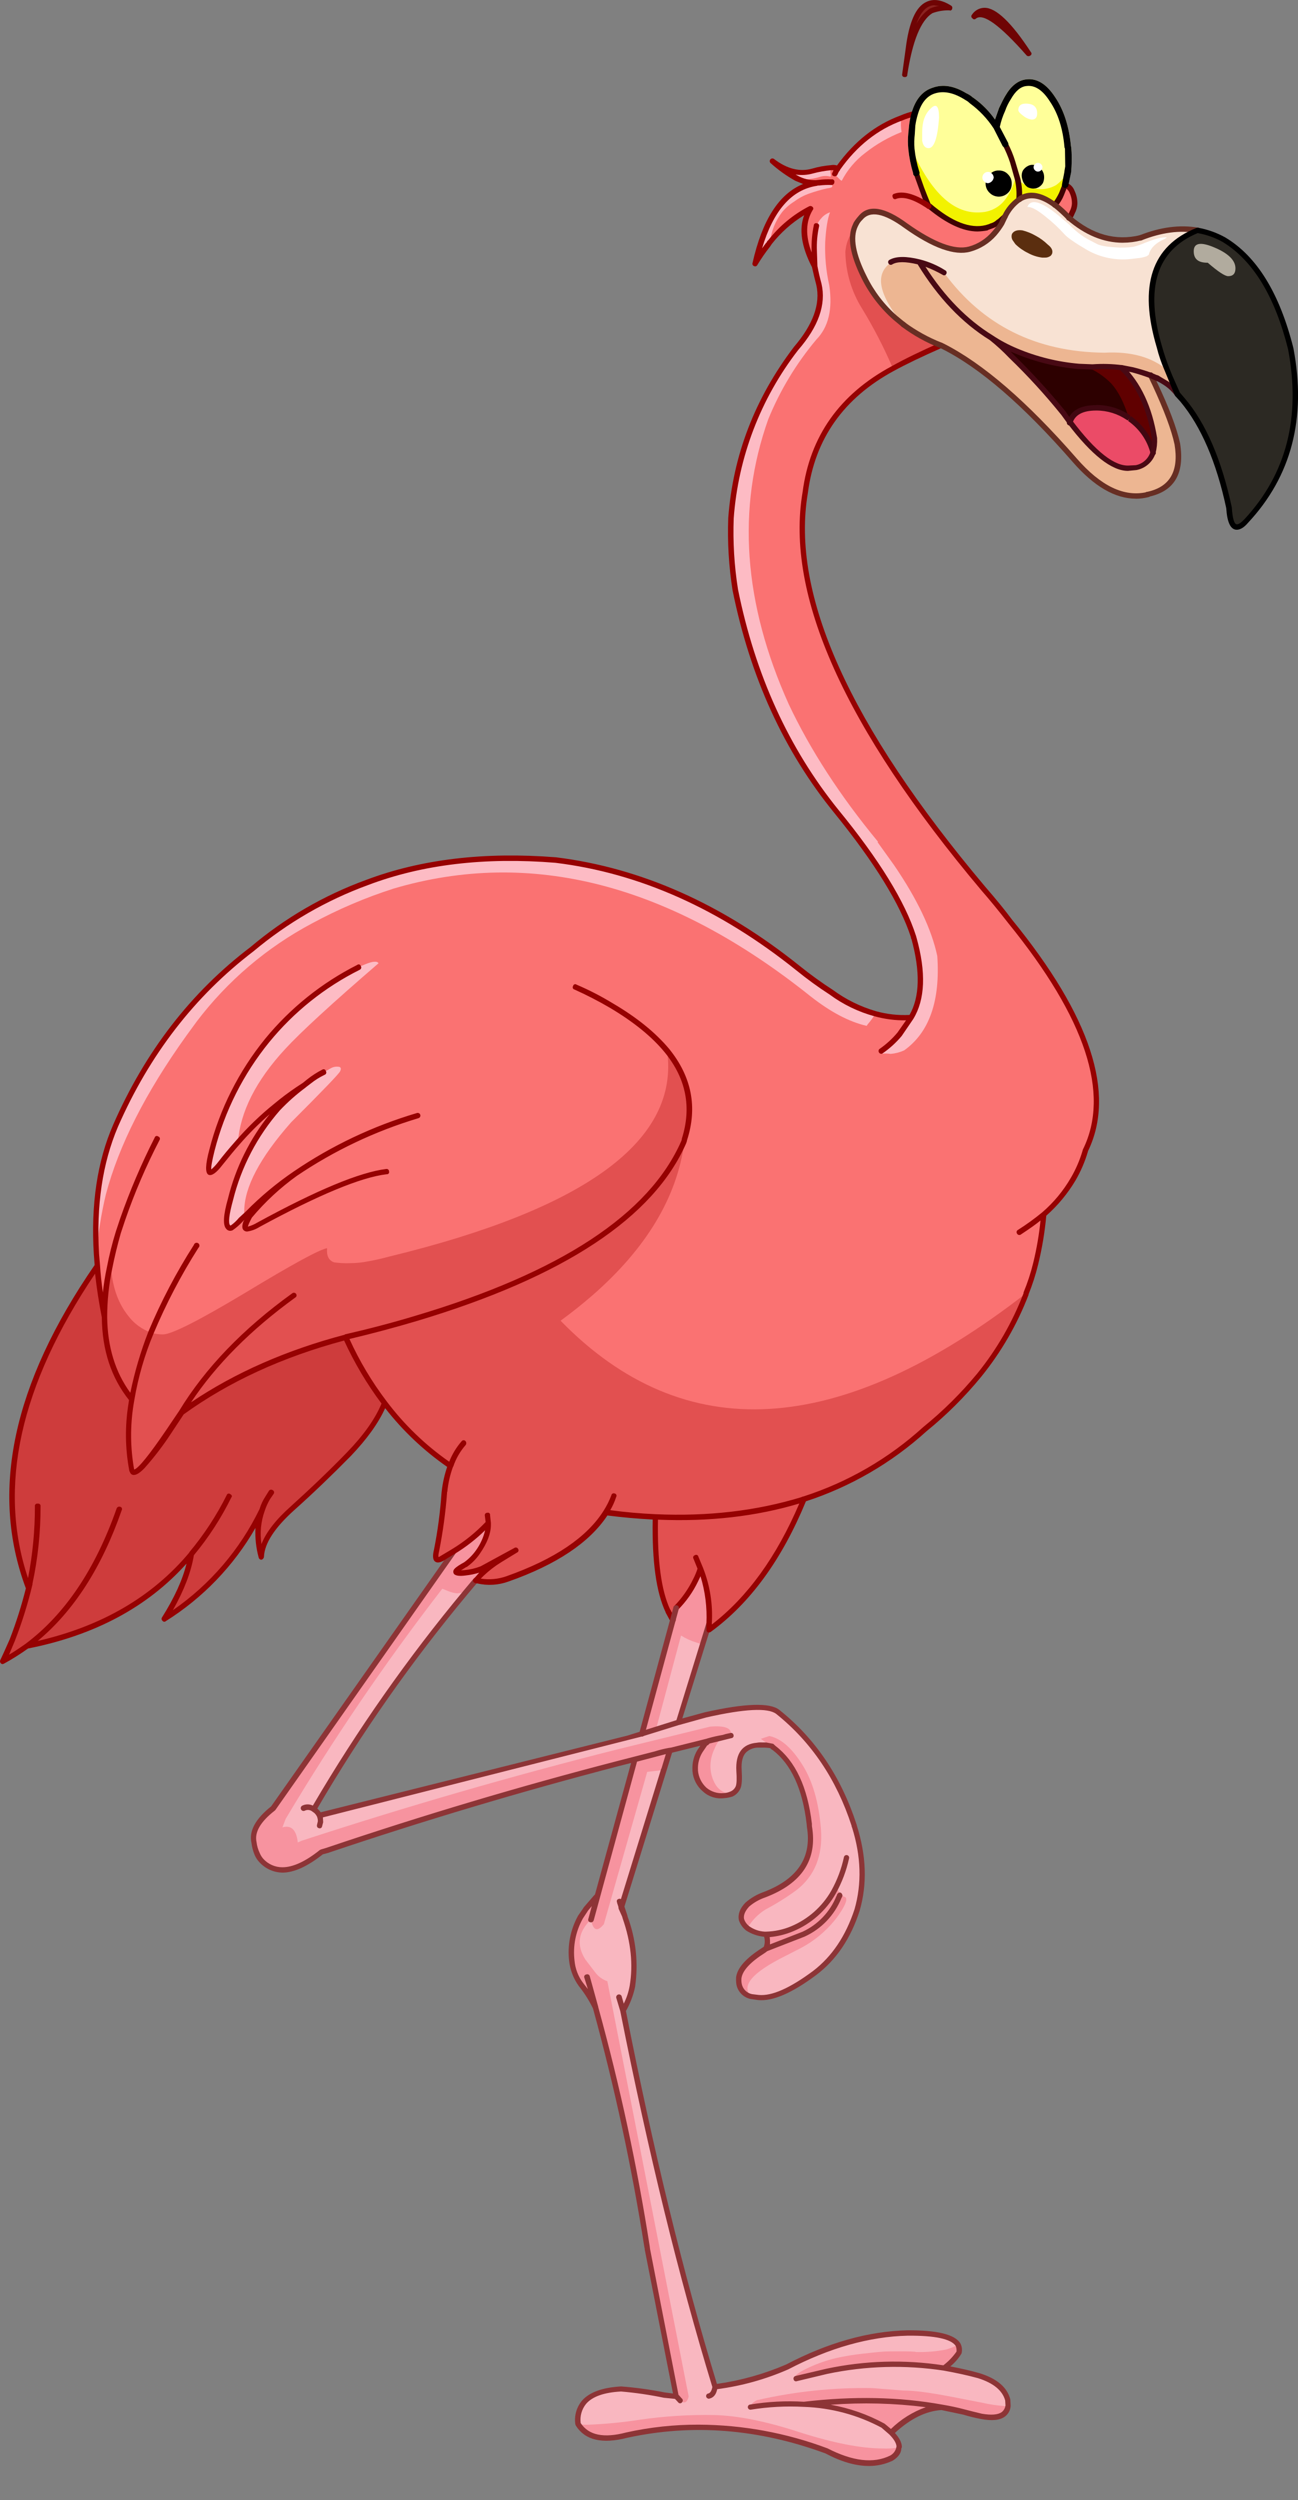 <?xml version="1.0" encoding="iso-8859-1"?>
<!-- Generator: Adobe Illustrator 20.1.0, SVG Export Plug-In . SVG Version: 6.00 Build 0)  -->
<svg version="1.0" id="Layer_1" xmlns="http://www.w3.org/2000/svg" xmlns:xlink="http://www.w3.org/1999/xlink" x="0px" y="0px"
	 viewBox="0 0 458.62 883.17" enable-background="new 0 0 458.62 883.17" xml:space="preserve">
<rect x="0" y="0" width="458.62" height="883.17" fill="#808080" stroke="none"/>
<title>birds_0013</title>
<path fill="#D6D6D6" fill-opacity="0" d="M404.35,302.66c5.873-63.567,8.81-105.367,8.81-125.4c0-100.667-20.42-149.41-61.26-146.23
	C317.733,33.677,272.767,71.2,217,143.6c-48.6,63.6-93.6,136.783-135,219.55c-40.807,82.267-61.21,140.093-61.21,173.48
	c10.24,60.271,26.191,119.431,47.64,176.68C111.403,826.55,160.927,883.17,217,883.17c65.127,0,117.177-113.113,156.15-339.34
	C385.943,470.383,396.343,389.993,404.35,302.66z"/>
<path fill="#600000" d="M386,129.63l-4.76-0.19c-7.66-0.593-15.172-2.43-22.24-5.44c-3.036-1.318-5.962-2.877-8.75-4.66
	c2.667,2.22,5,4.347,7,6.38c6.594,6.404,12.789,13.207,18.55,20.37c0.628,1.045,1.365,2.021,2.2,2.91c1.14-3.3,4.247-4.95,9.32-4.95
	c4.117-0.001,8.135,1.262,11.51,3.62c0.18-0.009,0.341,0.113,0.38,0.29c4.048,2.875,6.946,7.091,8.18,11.9
	c0.531-1.593,0.725-3.278,0.57-4.95c-1.84-10.913-5.74-19.227-11.7-24.94C392.861,129.505,389.423,129.392,386,129.63z"/>
<path fill="#EB4B67" d="M399.23,147.91c-0.039-0.176-0.2-0.299-0.38-0.29c-3.375-2.358-7.393-3.621-11.51-3.62
	c-5.073,0-8.18,1.65-9.32,4.95c8.627,11.333,15.73,16.79,21.31,16.37l2.09-0.19c2.862-0.467,5.199-2.543,6-5.33
	C406.181,154.993,403.279,150.781,399.23,147.91z"/>
<path fill="#F9B7C0" d="M172.56,538.06l-0.29,0.29c-3.566,3.739-7.599,7.003-12,9.71l-63.71,90.7
	c-5.393,4.127-7.643,8.157-6.75,12.09c0.177,1.412,0.561,2.79,1.14,4.09c0.377,0.79,0.858,1.527,1.43,2.19
	c1.893,2.12,4.579,3.361,7.42,3.43c3.807,0,8.403-2.127,13.79-6.38l1.9-0.57c34.667-11.613,68.94-21.83,102.82-30.65l6-1.43
	l-13.89,50.64l-1.24-0.29l-2.28,2.57l-0.1,0.19l-1.71,2.57c-2.626,4.719-3.678,10.152-3,15.51c0.312,3,1.428,5.861,3.23,8.28
	c2.021,2.524,3.746,5.272,5.14,8.19c7.706,27.833,13.803,56.086,18.26,84.62L239,846.54h-0.38c-0.953-0.067-2.253-0.227-3.9-0.48
	c-5.017-0.951-10.081-1.639-15.17-2.06c-10.907,0.667-16.01,4.79-15.31,12.37c2.92,4.76,8.66,6.093,17.22,4
	c23.08-5.073,46.637-3.233,70.67,5.52c9.067,4.667,16.677,5.49,22.83,2.47c1.713-1.08,2.6-2.253,2.66-3.52l0.1-0.38
	c0-1.46-0.95-3.127-2.85-5c5.9-5.713,11.86-8.713,17.88-9c2.533,0.447,5.133,1.017,7.8,1.71c1.713,0.507,3.743,1.013,6.09,1.52
	c5.9,1.013,9.07-0.223,9.51-3.71l-0.1-2c-0.953-4-4.377-6.887-10.27-8.66c-3.973-1.118-8.006-2.009-12.08-2.67
	c2.793-2.473,4.507-4.313,5.14-5.52c0.201-0.936,0.067-1.913-0.38-2.76c-1.64-2.913-7.54-4.343-17.7-4.29
	c-13.76,0.32-27.963,4.35-42.61,12.09c-8.146,3.46-16.719,5.814-25.49,7c-11.86-38.773-22.703-83.127-32.53-133.06
	c1.578-2.616,2.704-5.48,3.33-8.47c1.267-7.74,0.41-15.893-2.57-24.46l-0.1-0.38l-1.33-3l15-48.54l0.1-0.1l2.09-6.85h0.48l13-3.24
	l-1.24,1.24c-0.637,0.686-1.182,1.452-1.62,2.28c-1.234,1.961-1.831,4.256-1.71,6.57v0.29c0.223,2.611,1.449,5.034,3.42,6.76
	c1.866,1.597,4.308,2.353,6.75,2.09c0.912-0.041,1.811-0.234,2.66-0.57c1.079-0.444,1.936-1.301,2.38-2.38
	c0.38-1.013,0.477-2.98,0.29-5.9c-0.32-5.587,1.803-8.537,6.37-8.85l1.81-0.19c1.03,0.236,2.083,0.364,3.14,0.38h0.1l1,0.86
	c6.847,5.073,10.97,13.99,12.37,26.75l0.1,1c1.9,11.233-3.397,19.233-15.89,24c-2.231,0.784-4.297,1.978-6.09,3.52
	c-1.647,1.72-2.303,3.413-1.97,5.08c0.373,1.167,1.066,2.207,2,3l0.1,0.1c1.792,1.207,3.852,1.959,6,2.19h0.67
	c0.561,1.62,0.561,3.38,0,5l-0.86,0.57c-5.393,3.427-8.343,6.663-8.85,9.71c-0.057,0.761-0.023,1.527,0.1,2.28
	c0.434,2.215,2.165,3.946,4.38,4.38l2.47,0.38c4.88,0.447,11.507-2.44,19.88-8.66c6.847-5.267,11.847-12.69,15-22.27
	c2.667-9.333,2.333-19.2-1-29.6l-0.1-0.38c-5.393-16.56-14.393-29.893-27-40c-3.107-2.413-11.573-2.08-25.4,1l-9.7,2.67l10.84-34.65
	v-0.48c0.421-6.552-0.603-13.117-3-19.23c-0.415,1.394-0.989,2.737-1.71,4c-1.713,3.683-4.062,7.034-6.94,9.9l-12.08,44.45
	l-114,28.74c-0.297-0.564-0.682-1.077-1.14-1.52l-0.86-0.67c15.787-26.967,33.761-52.593,53.74-76.62l3.52-4.19h0.1
	c0.635-0.814,1.334-1.577,2.09-2.28c1.945-1.868,4.08-3.527,6.37-4.95l-6.37,3.14c-1.897,0.729-3.88,1.209-5.9,1.43
	c-2.407,0.253-3.483,0.063-3.23-0.57c0.692-0.764,1.533-1.38,2.47-1.81l0.86-0.48c1.703-1.195,3.185-2.677,4.38-4.38
	c2.473-3.62,3.71-6.857,3.71-9.71v-0.57L172.56,538.06z"/>
<path fill="#F8E2D3" d="M377.73,77.09l-0.19-0.19c-1.51-1.602-3.131-3.095-4.85-4.47c-4.5-3.333-8.43-4.157-11.79-2.47l-0.86,0.48
	l-0.1,0.1c-2.117,1.594-3.813,3.681-4.94,6.08l-1.24,2.47c-0.732,1.232-1.594,2.381-2.57,3.43c-2.299,2.617-5.302,4.519-8.65,5.48
	c-5.2,1.393-12.683-1.367-22.45-8.28c-7.607-5.62-12.97-6.497-16.09-2.63c-0.657,0.538-1.177,1.223-1.52,2l-0.29,0.57
	c-1.9,4.127-0.853,10.25,3.14,18.37c2.738,5.47,6.519,10.351,11.13,14.37l2.76,2.28c4.051,3.044,8.508,5.508,13.24,7.32l0.67,0.29
	c13.633,6.913,29.137,20.303,46.51,40.17c8.907,10.093,17.53,14.157,25.87,12.19c8.627-1.767,12.123-7.7,10.49-17.8
	c-1.207-5.333-3.873-12.377-8-21.13l-1.43-3l2.38,1c1.171,0.559,2.286,1.229,3.33,2c1.432,0.988,2.687,2.212,3.71,3.62l-3.61-8.66
	c-1.077-2.61-1.999-5.281-2.76-8c-6.28-21.333-1.777-35.07,13.51-41.21c-6.233-1.14-12.943-0.297-20.13,2.53
	c-8.88,2.16-17.313-0.157-25.3-6.95 M381.22,129.4l4.76,0.19c3.424-0.256,6.866-0.159,10.27,0.29c5.96,5.713,9.86,14.027,11.7,24.94
	c0.155,1.672-0.039,3.357-0.57,4.95c-0.801,2.787-3.138,4.863-6,5.33l-2.09,0.19c-5.527,0.473-12.623-4.957-21.29-16.29
	c-0.828-0.874-1.562-1.832-2.19-2.86c-5.761-7.163-11.956-13.966-18.55-20.37c-2-2-4.333-4.127-7-6.38
	c2.787,1.766,5.709,3.307,8.74,4.61c7.072,3.011,14.587,4.848,22.25,5.44L381.22,129.4z"/>
<path fill="#CE3C3C" d="M135.84,495.61c-5.446-7.203-10.071-14.991-13.79-23.22c-22.32,5.9-41.597,14.753-57.83,26.56l-4.57,6.85
	c-7.48,10.98-11.76,15.647-12.84,14l-0.19-0.48c-1.464-7.696-1.559-15.591-0.28-23.32l0.29-1.71c-6.34-7.68-9.573-17.327-9.7-28.94
	v-0.1c-1.225-5.969-2.083-12.007-2.57-18.08C5.453,489.17-2.637,527.113,10.09,561l0.38-1.52c-1.524,6.821-3.591,13.509-6.18,20
	c-1.393,3.287-2.49,5.757-3.29,7.41c2.986-1.592,5.848-3.407,8.56-5.43c24.733-4.82,44.107-15.64,58.12-32.46
	c-1.013,6.667-4.183,14.313-9.51,22.94c14.873-9.343,26.834-22.662,34.53-38.45c-1.773,4.947-1.87,10.467-0.29,16.56
	c0.32-5.073,3.967-10.783,10.94-17.13c7.293-6.6,13.92-12.977,19.88-19.13C129.357,507.443,133.56,501.383,135.84,495.61z"/>
<path fill="#FA7272" d="M376.31,65.29l-1.24,3.24c-0.633,1.392-1.432,2.701-2.38,3.9c1.719,1.375,3.34,2.868,4.85,4.47l0.19,0.1
	c0.476-0.64,0.859-1.344,1.14-2.09c0.498-0.927,0.791-1.95,0.86-3c0.016-1.442-0.277-2.871-0.86-4.19
	C378.409,66.577,377.475,65.691,376.31,65.29z"/>
<path fill="#FA7272" d="M383.44,406.52v-0.1c9.893-20,1.047-46.967-26.54-80.9c-2.727-3.62-5.93-7.523-9.61-11.71
	c-12.041-14.211-23.192-29.153-33.39-44.74c-24.1-37.247-33.897-68.973-29.39-95.18c2.533-19.333,12.867-33.897,31-43.69
	c4.88-2.667,10.523-5.397,16.93-8.19c-4.726-1.817-9.175-4.284-13.22-7.33l-2.76-2.28c-4.607-4.029-8.382-8.921-11.11-14.4
	c-4-8.12-5.047-14.243-3.14-18.37l0.29-0.57c0.343-0.777,0.863-1.462,1.52-2c3.107-3.873,8.467-2.983,16.08,2.67
	c9.76,6.933,17.24,9.69,22.44,8.27c3.357-0.971,6.363-2.887,8.66-5.52c0.976-1.049,1.838-2.198,2.57-3.43l1.23-2.43l-1.9,1.71
	l-0.76,0.48c-0.996,0.664-2.084,1.176-3.23,1.52l-0.48,0.19c-5.9,1.46-12.653-1.11-20.26-7.71V73c-0.067,0.067-0.13,0.003-0.19-0.19
	l-0.1-0.1c-0.38-0.667-1.203-2.697-2.47-6.09l-1.81-5.33V61.1c-0.843-2.761-1.416-5.598-1.71-8.47c-0.19-1.772-0.19-3.558,0-5.33
	l0.29-3c0.182-1.354,0.47-2.691,0.86-4c-1.626,0.374-3.218,0.882-4.76,1.52c-8.813,3.233-16.263,9.167-22.35,17.8
	c-0.775-0.346-1.636-0.447-2.47-0.29c-2.191,0.205-4.358,0.62-6.47,1.24c-4.667,1.267-9.423,0.06-14.27-3.62
	c2.606,2.342,5.475,4.372,8.55,6.05c2.173,1.219,4.641,1.811,7.13,1.71c-10.587,1.527-17.847,11.017-21.78,28.47
	c1.331-2.294,2.824-4.49,4.47-6.57l0.76-1c3.86-4.906,8.726-8.93,14.27-11.8c-3.3,5.267-2.793,12.057,1.52,20.37
	c0.447,2.287,0.953,4.413,1.52,6.38c1.647,7.047-1.05,14.597-8.09,22.65c-13.7,18.087-21.367,38.043-23,59.87
	c-0.241,8.468,0.267,16.941,1.52,25.32c6.213,30.46,18.137,56.57,35.77,78.33c14.293,17.513,23.357,32.22,27.19,44.12l0.19,0.67
	c3.333,12,3,21.333-1,28c-4.261,0.253-8.535-0.196-12.65-1.33c-5.582-1.584-10.833-4.162-15.5-7.61
	c-4.059-2.596-7.966-5.424-11.7-8.47c-27.14-21.827-55.707-34.58-85.7-38.26c-25.113-2-47.37,0.667-66.77,8
	c-14.816,5.372-28.567,13.317-40.62,23.47c-20.86,15.867-36.937,36.647-48.23,62.34c-5.487,12.82-7.723,27.933-6.71,45.34l0.29,4.19
	c0.487,6.073,1.345,12.111,2.57,18.08v0.1c0.127,11.613,3.36,21.26,9.7,28.94L46.34,496c-1.275,7.73-1.177,15.624,0.29,23.32
	l0.19,0.48c1.08,1.647,5.36-3.02,12.84-14l4.57-6.85c16.233-11.8,35.51-20.653,57.83-26.56c3.719,8.229,8.344,16.017,13.79,23.22
	c6.466,8.649,14.343,16.148,23.3,22.18c-1.097,2.893-1.8,5.92-2.09,9l-0.1,0.67c-0.528,6.741-1.45,13.446-2.76,20.08
	c-0.827,3.62,0.25,4.317,3.23,2.09l2.85-1.62c4.401-2.707,8.434-5.971,12-9.71l0.29-0.29v0.57c0,2.853-1.237,6.09-3.71,9.71
	c-1.195,1.703-2.677,3.185-4.38,4.38l-0.86,0.48c-0.937,0.43-1.778,1.046-2.47,1.81c-0.253,0.667,0.823,0.857,3.23,0.57
	c2.02-0.221,4.003-0.701,5.9-1.43l6.37-3.14c-2.29,1.423-4.425,3.082-6.37,4.95c-0.756,0.703-1.455,1.466-2.09,2.28h-0.1l0.67,0.19
	c3.515,0.742,7.167,0.51,10.56-0.67c17.247-6.153,28.883-14.053,34.91-23.7l0.48,0.29c5.453,0.667,11.097,1.173,16.93,1.52
	l-0.1,0.86c-0.253,14.787,1.237,25.573,4.47,32.36h0.1v0.1l0.1,0.29l1.52,2.76l1.14-4.19c2.878-2.866,5.227-6.217,6.94-9.9
	c0.721-1.263,1.295-2.606,1.71-4c2.397,6.113,3.421,12.678,3,19.23v2.38c13.827-10,24.957-25.26,33.39-45.78l0.19-0.38
	c15.838-5.111,30.4-13.55,42.71-24.75c6.973-5.699,13.377-12.063,19.12-19c7.002-8.648,12.589-18.352,16.55-28.75l-0.1-0.1h0.1
	c1.439-3.45,2.583-7.017,3.42-10.66c1.373-5.687,2.339-11.465,2.89-17.29c4.118-3.559,7.622-7.772,10.37-12.47
	C381.011,413.391,382.449,410.027,383.44,406.52z"/>
<path fill="#FFFF99" d="M378.4,60.82l0.19-1.82c0.132-2.316,0.099-4.639-0.1-6.95l-0.1-0.38c-0.667-6.98-2.507-12.723-5.52-17.23
	c-3.107-4.82-6.593-6.947-10.46-6.38c-2.793,0.38-5.203,2.317-7.23,5.81c-0.507,0.827-1.237,2.253-2.19,4.28l-1.43,4.09
	c-2.055-2.943-4.595-5.516-7.51-7.61l-0.57-0.38l-0.19-0.19c-0.584-0.457-1.222-0.84-1.9-1.14c-4.307-2.613-8.267-3.253-11.88-1.92
	c-3.553,1.14-6.027,4.09-7.42,8.85c-0.396,1.403-0.683,2.833-0.86,4.28l-0.29,3c-0.19,1.835-0.19,3.685,0,5.52
	c0.288,2.906,0.861,5.776,1.71,8.57c-0.053,0.511,0.319,0.968,0.83,1.02c0.104,0.011,0.209,0.004,0.31-0.02h0.29
	c0.447,1.46,0.953,2.92,1.52,4.38c1.267,3.333,2.09,5.363,2.47,6.09h0.1l0.19,0.1c7.607,6.6,14.36,9.17,20.26,7.71l1.52-0.57
	c0.774-0.289,1.509-0.672,2.19-1.14l0.76-0.48l1.9-1.71c1.128-2.403,2.828-4.494,4.95-6.09l0.1-0.1L360.9,70
	c3.333-1.713,7.263-0.89,11.79,2.47c0.948-1.199,1.747-2.508,2.38-3.9c0.391-0.684,0.681-1.422,0.86-2.19H376l0.29,0.1
	c0.526-0.011,0.985-0.358,1.14-0.86L378.4,60.82z"/>
<path fill="#2C2923" d="M412.36,130.58l3.61,8.66l1.81,2.09c7.42,8.667,12.907,21.357,16.46,38.07c0.44,7.067,2.467,8.6,6.08,4.6
	c15.153-16.307,20.383-36.55,15.69-60.73c-4.753-19.1-12.617-31.95-23.59-38.55c-2.908-1.602-6.055-2.726-9.32-3.33
	c-15.28,6.153-19.783,19.89-13.51,41.21C410.355,125.312,411.28,127.977,412.36,130.58z"/>
<path fill="#8A2320" d="M319.81,25.22c1.907-11.48,4.97-18.587,9.19-21.32c2.068-0.776,4.261-1.163,6.47-1.14
	c-7.8-4.82-12.65,0.033-14.55,14.56L319.81,25.22z"/>
<path fill="#8A2320" d="M344.16,5.8c3.047-2.473,9.45,1.907,19.21,13.14C354.177,4.98,347.773,0.6,344.16,5.8z"/>
<path fill="#EDB692" d="M408,135.72l-1.43-3l2.38,1c1.171,0.559,2.286,1.229,3.33,2c1.432,0.988,2.687,2.212,3.71,3.62l-3.61-8.66
	c-5.453-4.567-12.84-6.597-22.16-6.09c-24.1-0.253-42.967-9.643-56.6-28.17c-2.713-1.609-5.624-2.856-8.66-3.71
	c-4.667-1.14-8.027-1.14-10.08,0c-5.96,4.06-4.5,11.42,4.38,22.08c4.045,3.002,8.488,5.429,13.2,7.21l0.67,0.29
	c13.633,6.913,29.137,20.303,46.51,40.17c8.907,10.093,17.53,14.157,25.87,12.19c8.627-1.767,12.123-7.7,10.49-17.8
	C414.793,151.517,412.127,144.473,408,135.72 M386,129.63c3.424-0.256,6.866-0.159,10.27,0.29c5.96,5.713,9.86,14.027,11.7,24.94
	c0.155,1.672-0.039,3.357-0.57,4.95c-0.801,2.787-3.138,4.863-6,5.33l-2.09,0.19c-5.54,0.447-12.643-4.997-21.31-16.33
	c-0.828-0.874-1.562-1.832-2.19-2.86c-5.761-7.163-11.956-13.966-18.55-20.37c-2-2-4.333-4.127-7-6.38
	c2.787,1.766,5.709,3.307,8.74,4.61c7.075,3.008,14.594,4.843,22.26,5.43L386,129.63z"/>
<path fill="#2D0000" d="M383.73,129.54l-2.47-0.1c-7.666-0.591-15.185-2.428-22.26-5.44c-3.036-1.318-5.962-2.877-8.75-4.66
	c2.667,2.22,5,4.347,7,6.38c6.594,6.404,12.789,13.207,18.55,20.37c0.628,1.045,1.365,2.021,2.2,2.91c1.14-3.3,4.247-4.95,9.32-4.95
	c4.117-0.001,8.135,1.262,11.51,3.62c-1.587-5.267-3.617-9.297-6.09-12.09C390.198,132.951,387.127,130.892,383.73,129.54z"/>
<path fill="#EB4B67" d="M399.23,147.91c-0.039-0.176-0.2-0.299-0.38-0.29c-3.375-2.358-7.393-3.621-11.51-3.62
	c-5.073,0-8.18,1.65-9.32,4.95c8.627,11.333,15.73,16.79,21.31,16.37l2.09-0.19c2.862-0.467,5.199-2.543,6-5.33
	C406.181,154.993,403.279,150.781,399.23,147.91z"/>
<path fill="#F7939F" d="M170.28,554.15c-1.897,0.729-3.88,1.209-5.9,1.43c-2.407,0.253-3.483,0.063-3.23-0.57
	c0.692-0.764,1.533-1.38,2.47-1.81l0.86-0.48c1.703-1.195,3.185-2.677,4.38-4.38c2.473-3.62,3.71-6.857,3.71-9.71v-0.57l-0.29,0.29
	c-3.566,3.739-7.599,7.003-12,9.71l-63.72,90.7c-5.393,4.127-7.643,8.157-6.75,12.09c0.177,1.412,0.561,2.79,1.14,4.09
	c0.377,0.79,0.858,1.527,1.43,2.19c1.893,2.12,4.579,3.361,7.42,3.43c3.807,0,8.403-2.127,13.79-6.38l1.9-0.57
	c35.067-11.74,69.34-21.923,102.82-30.55l39.86-9.9c0.667-2.6-1.743-3.68-7.23-3.24l-32.63,8
	c-37.287,9.387-74.573,20.173-111.86,32.36l-1.24,0.57v-0.1c-0.507-4.38-2.313-6.127-5.42-5.24l1.14-3
	c16.772-28.149,35.225-55.262,55.26-81.19l0.1-0.1l1.9,0.76c1.058,0.461,2.182,0.751,3.33,0.86c1.01-0.088,2.013-0.248,3-0.48
	l3.52-4.19h0.1c0.635-0.814,1.334-1.577,2.09-2.28c1.945-1.868,4.08-3.527,6.37-4.95L170.28,554.15z"/>
<path fill="#E25050" d="M283.95,530l-0.38-0.19c-15.787,4.887-33.1,6.917-51.94,6.09l-0.1,0.86
	c-0.253,14.787,1.237,25.573,4.47,32.36h0.1v0.1l0.1,0.29l1.52,2.76l1.14-4.19c2.878-2.866,5.227-6.217,6.94-9.9
	c0.721-1.263,1.295-2.606,1.71-4c2.397,6.113,3.421,12.678,3,19.23v2.38C264.363,565.737,275.51,550.473,283.95,530z"/>
<path fill="#F7939F" d="M250.56,573.85v-0.48c0.421-6.552-0.603-13.117-3-19.23c-0.415,1.394-0.989,2.737-1.71,4
	c-1.713,3.683-4.062,7.034-6.94,9.9l-12.08,44.45l4.95-1.62l8.85-33.12c1.692,1.055,3.514,1.885,5.42,2.47l2.38,0.76L250.56,573.85z
	"/>
<path fill="#F7939F" d="M296.5,670l0.1-0.19l0.1-0.29c-0.32-2.16-1.017-2.54-2.09-1.14c-3.315,5.8-8.451,10.344-14.61,12.93
	c-2.92,1.253-6.053,1.932-9.23,2c0.561,1.62,0.561,3.38,0,5l13.22-5.14C289.676,680.521,294.146,675.815,296.5,670z"/>
<path fill="#F7939F" d="M296.6,669.79l-0.1,0.19c-2.353,5.846-6.844,10.577-12.56,13.23l-13.22,5.14l-0.86,0.57
	c-5.393,3.427-8.343,6.663-8.85,9.71c-0.057,0.761-0.023,1.527,0.1,2.28c0.434,2.215,2.165,3.946,4.38,4.38
	c-3.807-3.68,0.157-8.44,11.89-14.28l5-2.57c5.412-2.746,10.104-6.722,13.7-11.61l1.33-2c1.9-3.107,2.123-4.723,0.67-4.85
	l-0.38-0.57C297.473,668.963,297.107,669.09,296.6,669.79z"/>
<path fill="#F7939F" d="M250.18,615.06l-1.24,1.24c-0.602,0.714-1.144,1.476-1.62,2.28c-1.205,1.974-1.799,4.259-1.71,6.57v0.29
	c0.223,2.611,1.449,5.034,3.42,6.76c1.866,1.597,4.308,2.353,6.75,2.09c0.912-0.041,1.811-0.234,2.66-0.57
	c-2.245-0.074-4.309-1.248-5.52-3.14c-1.299-2.099-1.959-4.532-1.9-7c0.057-2.016,0.545-3.997,1.43-5.81
	c0.827-2.093,1.827-3.393,3-3.9L250.18,615.06z"/>
<path fill="#F7939F" d="M272.44,616.78h0.1l1,0.86c6.847,5.073,10.97,13.99,12.37,26.75l0.1,1c1.9,11.233-3.397,19.233-15.89,24
	c-2.231,0.784-4.297,1.978-6.09,3.52c-1.687,1.727-2.363,3.423-2.03,5.09c0.373,1.167,1.066,2.207,2,3l0.1,0.1
	c1.542-2.687,3.732-4.946,6.37-6.57c3.809-2.013,7.466-4.302,10.94-6.85c6.467-5.013,9.353-12.183,8.66-21.51
	c-0.76-9.453-2.947-17.037-6.56-22.75c-3.74-5.967-7.64-9.36-11.7-10.18l-3,1L272.44,616.78z"/>
<path fill="#F7939F" d="M208.8,678.07c0.76,3.933,2.283,4.473,4.57,1.62l15.31-53.78l5.8-0.67l0.1-0.1l2.09-6.76l-12.37,3.14
	L208.8,678.07z"/>
<path fill="#F7939F" d="M210.42,672.17l-1.24-0.29l-2.28,2.57l-0.1,0.19l-1.71,2.57c-2.626,4.719-3.678,10.152-3,15.51
	c0.312,3,1.428,5.861,3.23,8.28c2.021,2.524,3.746,5.272,5.14,8.19c7.706,27.833,13.803,56.086,18.26,84.62L239,846.54l1.33,1.43
	c1.46,1.267,2.46,0.79,3-1.43L214.6,699.87c-1.76-0.602-3.29-1.733-4.38-3.24l-3.42-4.47c-3.173-5.073-2.507-9.77,2-14.09
	L210.42,672.17z"/>
<path fill="#F7939F" d="M252.27,853.11c-8.696-0.153-17.39,0.389-26,1.62c-6.235,0.974-12.523,1.579-18.83,1.81l-3.23-0.1
	c2.98,4.667,8.72,5.967,17.22,3.9c23.08-5.073,46.637-3.233,70.67,5.52c9.067,4.667,16.677,5.49,22.83,2.47
	c1.713-1.08,2.6-2.253,2.66-3.52l-0.48-0.19c-1.727,0.288-3.481,0.385-5.23,0.29c-7.607,0-17.373-1.903-29.3-5.71
	C270.807,855.333,260.703,853.303,252.27,853.11z"/>
<path fill="#F7939F" d="M281.38,840.26l10.84-2.57c13.631-2.962,27.696-3.348,41.47-1.14c2.793-2.473,4.507-4.313,5.14-5.52
	c0.201-0.936,0.067-1.913-0.38-2.76c-1.33,0.721-2.735,1.294-4.19,1.71c-3.541,0.679-7.146,0.967-10.75,0.86
	c0-0.067-0.097-0.1-0.29-0.1c-1.333-0.127-4.473-0.16-9.42-0.1c-1.393,0-4.28,0.253-8.66,0.76c-3.326,0.344-6.628,0.885-9.89,1.62
	c-3.204,0.777-6.325,1.862-9.32,3.24c-3.287,1.527-4.93,2.64-4.93,3.34C281.035,839.862,281.171,840.099,281.38,840.26z"/>
<path fill="#F7939F" d="M314.86,859.39c5.9-5.713,11.86-8.713,17.88-9c-14.84-2.667-31.043-3-48.61-1
	c9.796,0.339,19.38,2.944,28,7.61L314.86,859.39z"/>
<path fill="#F7939F" d="M265.11,850.45c6.282-0.988,12.649-1.323,19-1c17.567-2,33.77-1.667,48.61,1
	c2.533,0.447,5.133,1.017,7.8,1.71c1.713,0.507,3.743,1.013,6.09,1.52c5.9,1.013,9.07-0.223,9.51-3.71h-0.67
	c-2.883-0.176-5.746-0.591-8.56-1.24l-10.75-2.09c-7.48-1.46-13.147-2.19-17-2.19l-10.94-0.86c-13.727-0.232-27.43,1.205-40.81,4.28
	C265.87,848.697,265.11,849.557,265.11,850.45z"/>
<path fill="#F2F200" d="M377.26,60.72h-0.1c-0.951,1.844-2.321,3.44-4,4.66c-1.844,1.068-3.963,1.565-6.09,1.43
	c-1.77-0.144-3.482-0.698-5-1.62c-0.947-0.464-1.814-1.075-2.57-1.81c0.552,2.29,0.745,4.651,0.57,7L360.9,70
	c3.333-1.713,7.263-0.89,11.79,2.47c0.948-1.199,1.747-2.508,2.38-3.9l1.24-3.24L377.26,60.72z"/>
<path fill="#5B2E0F" d="M358.42,83c-0.187,0.478-0.115,1.018,0.19,1.43l0.86,1.14c1.215,1.232,2.632,2.247,4.19,3
	c1.439,0.79,3.025,1.277,4.66,1.43c0.78,0.183,1.601,0.046,2.28-0.38l0.19-0.29c0.193-0.667-0.22-1.427-1.24-2.28
	c-1.218-1.184-2.595-2.193-4.09-3c-1.386-0.769-2.855-1.377-4.38-1.81C359.693,82.08,358.807,82.333,358.42,83z"/>
<path fill="#FDBBC4" d="M287.18,60.53c-4.667,1.267-9.423,0.06-14.27-3.62c2.607,2.356,5.479,4.4,8.56,6.09
	c1.079,0.323,2.206,0.451,3.33,0.38c1.615-0.102,3.212-0.39,4.76-0.86c1.257-0.445,2.622-0.48,3.9-0.1l0.1-0.48l-0.19-1.33
	l0.29-1.33C291.465,59.488,289.295,59.906,287.18,60.53z"/>
<path fill="#FDBBC4" d="M318.57,46.63c-0.315-1.599-0.349-3.24-0.1-4.85c-8.813,3.233-16.263,9.167-22.35,17.8l-0.1,0.19l-0.19,0.19
	l-0.29,0.48l-0.48,1l0.48,0.76l1,1c0.24,0.278,0.532,0.505,0.86,0.67c2.016-3.884,4.876-7.266,8.37-9.9
	C309.658,50.915,313.97,48.442,318.57,46.63z"/>
<path fill="#F2F200" d="M323.8,61.1l0.1,0.19v0.29l1.71,5c1.267,3.333,2.09,5.363,2.47,6.09h0.1l0.19,0.1
	c7.607,6.6,14.36,9.17,20.26,7.71l1.52-0.57c0.774-0.289,1.509-0.672,2.19-1.14l0.76-0.48l1.9-1.71
	c1.128-2.403,2.828-4.494,4.95-6.09l0.1-0.1c0.175-2.349-0.018-4.71-0.57-7L359,61.67c-0.537,2.899-1.671,5.654-3.33,8.09
	c-1.966,3.081-5.292,5.03-8.94,5.24c-9.447,0.827-17.66-6.63-24.64-22.37C322.384,55.502,322.957,58.339,323.8,61.1z"/>
<path fill="#FDBBC4" d="M286,68.34c2.056-0.725,4.153-1.33,6.28-1.81c1.14-0.127,1.743-0.35,1.81-0.67l-0.29-1.43
	c-1.526-0.069-3.055-0.006-4.57,0.19l-0.67,0.1c-10.56,1.52-17.807,11.007-21.74,28.46c1.331-2.294,2.824-4.49,4.47-6.57l0.76-1
	c0.432-3.876,1.912-7.561,4.28-10.66c1.234-1.508,2.715-2.797,4.38-3.81C282.318,69.939,284.103,68.995,286,68.34z"/>
<path fill="#E25050" d="M302.21,79.66l-2,3.81c-0.868,1.724-1.385,3.604-1.52,5.53c0.1,7.081,2.141,13.999,5.9,20
	c4.15,6.806,7.806,13.901,10.94,21.23c4.88-2.667,10.523-5.397,16.93-8.19c-4.726-1.817-9.175-4.284-13.22-7.33l-2.76-2.28
	c-4.618-4.036-8.399-8.939-11.13-14.43C301.357,89.9,300.31,83.787,302.21,79.66z"/>
<path fill="#E25050" d="M45.19,464.67c-3.68-4.633-5.71-10.79-6.09-18.47l-0.38,1.62c-1.195,5.73-1.801,11.567-1.81,17.42v0.1
	c0.127,11.613,3.36,21.26,9.7,28.94c1.409-8.065,3.706-15.95,6.85-23.51C50.149,469.622,47.265,467.495,45.19,464.67z"/>
<path fill="#FDBBC4" d="M129.57,311.81c-14.801,5.389-28.535,13.348-40.57,23.51c-20.86,15.867-36.937,36.647-48.23,62.34
	c-5.487,12.82-7.723,27.933-6.71,45.34c0.576-7.074,1.689-14.095,3.33-21c4.567-17.333,14.05-36.043,28.45-56.13l3.61-4.95
	c10.915-14.41,24.842-26.266,40.81-34.74c9.181-4.968,18.802-9.075,28.74-12.27c48.573-14.34,97.687-1.673,147.34,38
	c7.1,5.587,13.727,9.077,19.88,10.47l0.38-0.57c0.983-1.133,1.873-2.343,2.66-3.62c-5.582-1.584-10.833-4.162-15.5-7.61
	c-4.059-2.596-7.966-5.424-11.7-8.47c-27.14-21.827-55.707-34.58-85.7-38.26C171.233,301.863,148.97,304.517,129.57,311.81z"/>
<path fill="#E25050" d="M241.9,402.52c3.553-11.333,1.493-21.74-6.18-31.22c4.313,31.413-28.353,55.59-98,72.53
	c-2.793,0.76-5.297,1.33-7.51,1.71c-2.159,0.439-4.357,0.664-6.56,0.67c-1.875,0.074-3.753-0.023-5.61-0.29
	c-1.9-0.667-2.723-2.333-2.47-5c-2.667,0.447-12.333,5.713-29,15.8c-16.3,9.773-25.967,14.66-29,14.66
	c-1.383,0.002-2.76-0.19-4.09-0.57c-3.144,7.56-5.441,15.445-6.85,23.51L46.34,496c-1.275,7.73-1.177,15.624,0.29,23.32l0.19,0.48
	c1.08,1.647,5.36-3.02,12.84-14l4.57-6.85c16.233-11.8,35.51-20.653,57.83-26.56c9.067-2.16,17.4-4.38,25-6.66
	c51.553-15.333,83.07-36.083,94.55-62.25L241.9,402.52z"/>
<path fill="#E25050" d="M241.81,403.47h-0.19c-11.48,26.147-42.997,46.897-94.55,62.25c-7.607,2.287-15.94,4.507-25,6.66
	c3.719,8.229,8.344,16.017,13.79,23.22c6.466,8.649,14.343,16.148,23.3,22.18c-1.097,2.893-1.8,5.92-2.09,9l-0.1,0.67
	c-0.528,6.741-1.45,13.446-2.76,20.08c-0.827,3.62,0.25,4.317,3.23,2.09l2.85-1.62c4.401-2.707,8.434-5.971,12-9.71l0.29-0.29v0.57
	c0,2.853-1.237,6.09-3.71,9.71c-1.195,1.703-2.677,3.185-4.38,4.38l-0.86,0.48c-0.937,0.43-1.778,1.046-2.47,1.81
	c-0.253,0.667,0.823,0.857,3.23,0.57c2.02-0.221,4.003-0.701,5.9-1.43l6.37-3.14c-2.29,1.423-4.425,3.082-6.37,4.95
	c-0.756,0.703-1.455,1.466-2.09,2.28h-0.1l0.67,0.19c3.515,0.742,7.167,0.51,10.56-0.67c17.247-6.153,28.883-14.053,34.91-23.7
	l0.48,0.29c5.453,0.667,11.097,1.173,16.93,1.52c18.833,0.827,36.147-1.203,51.94-6.09l0.57-0.19
	c15.838-5.111,30.4-13.55,42.71-24.75c6.973-5.699,13.377-12.063,19.12-19c7.002-8.648,12.589-18.352,16.55-28.75l-0.1-0.1
	c-65.947,51.147-120.737,54.35-164.37,9.61c3.74-2.727,7.45-5.677,11.13-8.85C228.34,441.023,239.21,422.95,241.81,403.47z"/>
<path fill="#FDBBC4" d="M133.75,340.27c-0.5-0.847-2.083-0.72-4.75,0.38l-2.38,1c-12.44,6.24-23.401,15.067-32.15,25.89
	c-9.206,11.34-15.848,24.539-19.47,38.69c-2.28,8.627-1.297,10.213,2.95,4.76c1.84-2.347,3.87-4.79,6.09-7.33
	c0.827-10.913,6.407-21.953,16.74-33.12C106.333,364.513,117.323,354.423,133.75,340.27z"/>
<path fill="#FDBBC4" d="M114.35,378.82c-1.781,0.969-3.498,2.051-5.14,3.24l-1.71,1.33c-3.329,2.431-6.42,5.173-9.23,8.19
	c-8.5,10-14.08,20.693-16.74,32.08c-1.967,7.047-1.87,10.44,0.29,10.18c1.211-0.881,2.327-1.887,3.33-3l1.14-1.14v-1.81
	c0-8.44,5.517-18.91,16.55-31.41c11.1-11.107,16.87-17.107,17.31-18c0.44-0.893,0.343-1.433-0.29-1.62
	c-1.009-0.186-2.052-0.016-2.95,0.48L114.35,378.82z"/>
<path fill="#FDBBC4" d="M293,100.79c-1.129-5.025-1.609-10.173-1.43-15.32c0.287-4.827,0.853-8.317,1.7-10.47
	c-1.16,0.388-2.196,1.078-3,2c-0.785,0.825-1.4,1.797-1.81,2.86c-0.592,2.911-0.847,5.881-0.76,8.85l0.19,5.43
	c0.447,2.287,0.953,4.413,1.52,6.38c1.647,7.047-1.05,14.597-8.09,22.65c-13.7,18.087-21.367,38.043-23,59.87
	c-0.241,8.468,0.267,16.941,1.52,25.32c6.213,30.46,18.137,56.57,35.77,78.33c14.26,17.54,23.307,32.26,27.14,44.16l0.19,0.67
	c3.333,12,3,21.333-1,28c-1.393,2.16-2.757,4.127-4.09,5.9c-1.902,2.352-4.147,4.405-6.66,6.09c-0.32,0.573-0.097,0.797,0.67,0.67
	c0.951-0.066,1.906-0.033,2.85,0.1c1.646-0.139,3.256-0.558,4.76-1.24c8.88-6.347,12.78-17.45,11.7-33.31
	c-2-9.453-7.103-20.177-15.31-32.17l-5.8-8.09l0.19-0.1c-13.38-16.18-23.907-32.393-31.58-48.64c-16-35.6-18.41-69.137-7.23-100.61
	c4.168-10.217,9.903-19.721,17-28.17C292.733,115.557,294.253,109.17,293,100.79z"/>
<path fill="#3E0202" d="M354.24,51.2c1.06,2.016,1.95,4.116,2.66,6.28l1.71,6.09c0.492,2.217,0.654,4.495,0.48,6.76
	c0,0.552,0.448,1,1,1c0.427,0.113,0.865-0.142,0.978-0.569c0.025-0.095,0.033-0.194,0.022-0.291c0.175-2.488-0.017-4.988-0.57-7.42
	L358.71,57c-0.686-2.27-1.594-4.468-2.71-6.56c-0.097-0.431-0.524-0.702-0.956-0.606c-0.102,0.023-0.199,0.066-0.284,0.126
	c-0.441,0.123-0.699,0.581-0.576,1.023c0.021,0.077,0.054,0.15,0.096,0.217 M324.51,60.62c-0.328-0.395-0.915-0.449-1.31-0.12
	c-0.044,0.036-0.084,0.077-0.12,0.12c-0.285,0.258-0.328,0.69-0.1,1v0.19L326.65,72c-0.056,0.345,0.011,0.699,0.19,1l0.76,0.48h0.1
	l0.1,0.1c6.593,5.46,12.46,8.19,17.6,8.19c1.181-0.036,2.358-0.163,3.52-0.38l0.29-0.19l1.33-0.48
	c0.859-0.272,1.665-0.692,2.38-1.24l0.86-0.57l1.9-1.71c0.367-0.274,0.443-0.794,0.168-1.162c-0.048-0.064-0.104-0.121-0.168-0.168
	c-0.38-0.507-0.823-0.507-1.33,0l-1.71,1.52l-0.57,0.38l-0.19,0.19c-0.586,0.475-1.269,0.816-2,1l-0.38,0.19l-1.24,0.38
	c-5.453,1.333-11.89-1.173-19.31-7.52l-0.19-0.1c-0.827-2-1.587-3.903-2.28-5.71l-1.71-4.85c0.015-0.283-0.09-0.559-0.29-0.76
	 M375.94,68.87l1.33-3.33c0.218-0.416,0.057-0.93-0.359-1.147c-0.097-0.051-0.202-0.082-0.311-0.093
	c-0.462-0.152-0.959,0.098-1.111,0.56c-0.012,0.036-0.021,0.073-0.029,0.11l-1.24,3.14c-0.609,1.292-1.353,2.515-2.22,3.65
	c-0.368,0.412-0.333,1.044,0.079,1.412c0.007,0.006,0.014,0.012,0.021,0.018l0.57,0.19c0.301,0.008,0.586-0.134,0.76-0.38
	c1.056-1.214,1.901-2.597,2.5-4.09L375.94,68.87z"/>
<path fill="#410711" d="M399,147.72l-0.38,1c3.909,2.745,6.71,6.794,7.9,11.42c0.033,0.407,0.39,0.711,0.797,0.678
	c0.021-0.002,0.042-0.004,0.063-0.008h0.29c0.46-0.062,0.783-0.484,0.721-0.944c-0.009-0.067-0.026-0.133-0.051-0.196
	c-1.302-5.008-4.294-9.413-8.47-12.47l-0.29-0.19l-0.57,0.76 M387.31,143.11c-5.52,0-8.913,1.873-10.18,5.62
	c-0.321,0.45-0.216,1.074,0.233,1.395c0.45,0.321,1.074,0.216,1.395-0.233c0.103-0.145,0.166-0.315,0.182-0.492
	c0.953-2.92,3.743-4.38,8.37-4.38c3.868-0.019,7.65,1.142,10.84,3.33l0.38,0.19l0.48-0.76l0.38-1
	c-3.545-2.438-7.748-3.739-12.05-3.73L387.31,143.11z"/>
<path fill="#480914" d="M409.31,132.68c-0.395-0.233-0.904-0.103-1.137,0.292c-0.051,0.086-0.086,0.18-0.103,0.278
	c-0.254,0.362-0.166,0.861,0.196,1.114c0.086,0.06,0.182,0.103,0.284,0.126c1.123,0.551,2.203,1.186,3.23,1.9
	c1.307,0.925,2.461,2.048,3.42,3.33c0.143,0.29,0.437,0.476,0.76,0.48l0.57-0.19c0.407-0.223,0.555-0.734,0.332-1.141
	c-0.038-0.07-0.086-0.133-0.142-0.189c-1.068-1.513-2.387-2.832-3.9-3.9l-3.52-2.09 M396.93,129.17l-0.48-0.19
	c-3.468-0.447-6.972-0.544-10.46-0.29l-4.66-0.19c-7.574-0.638-14.999-2.471-22-5.43c-2.991-1.25-5.857-2.78-8.56-4.57
	c-9.067-5.587-16.993-13.677-23.78-24.27c2.102,0.792,4.138,1.748,6.09,2.86c0.349,0.279,0.859,0.223,1.138-0.127
	c0.04-0.05,0.074-0.105,0.102-0.163c0.282-0.402,0.185-0.957-0.217-1.24c-0.051-0.036-0.105-0.066-0.163-0.09
	c-2.735-1.72-5.721-3.005-8.85-3.81c-4.88-1.207-8.463-1.173-10.75,0.1c-0.452,0.193-0.663,0.715-0.47,1.167
	c0.024,0.057,0.055,0.112,0.09,0.163c0.238,0.437,0.784,0.598,1.221,0.36c0.038-0.021,0.075-0.044,0.109-0.07
	c1.713-1.013,4.693-1.013,8.94,0c7.227,11.8,15.723,20.717,25.49,26.75c2.423,1.935,4.712,4.034,6.85,6.28
	c6.567,6.334,12.729,13.074,18.45,20.18l2.19,3c8.5,11.167,15.603,16.75,21.31,16.75l3-0.29c3.158-0.587,5.746-2.849,6.75-5.9
	c0.464-1.771,0.656-3.602,0.57-5.43c-1.773-11.04-5.773-19.573-12-25.6 M381.15,130.36l4.85,0.19c3.265-0.254,6.547-0.19,9.8,0.19
	c5.773,5.607,9.507,13.693,11.2,24.26c0.074,1.539-0.088,3.08-0.48,4.57c-0.716,2.44-2.734,4.276-5.23,4.76l-2.09,0.1
	c-5.26,0.507-12.077-4.827-20.45-16c-0.797-0.949-1.529-1.951-2.19-3c-5.824-7.136-12.047-13.937-18.64-20.37l-0.86-0.86l1.62,0.67
	c7.19,3.004,14.805,4.866,22.57,5.52L381.15,130.36z"/>
<path fill="#5B2E0F" d="M365.94,83.28c-1.459-0.845-3.027-1.484-4.66-1.9c-1.84-0.253-3.077,0.16-3.71,1.24
	c-0.253,0.724-0.184,1.521,0.19,2.19l1,1.43c1.311,1.281,2.82,2.341,4.47,3.14c1.547,0.847,3.24,1.397,4.99,1.62h0.86
	c0.787,0.053,1.567-0.186,2.19-0.67c0.094-0.073,0.161-0.175,0.19-0.29c0.151-0.12,0.254-0.291,0.29-0.48
	c0.32-1.08-0.187-2.127-1.52-3.14c-1.274-1.241-2.714-2.297-4.28-3.14 M359.29,83.47c0.127-0.32,0.667-0.383,1.62-0.19
	c1.469,0.36,2.875,0.94,4.17,1.72c1.402,0.766,2.711,1.693,3.9,2.76c0.436,0.318,0.781,0.746,1,1.24
	c-0.494,0.137-1.012,0.171-1.52,0.1c-1.5-0.218-2.95-0.702-4.28-1.43c-1.443-0.749-2.787-1.677-4-2.76l-0.67-1L359.29,83.47z"/>
<path fill="#672E23" d="M373.45,73c0.338-0.258,0.402-0.741,0.144-1.079c-0.086-0.113-0.202-0.199-0.334-0.251
	c-4.84-3.62-9.057-4.51-12.65-2.67c-0.417,0.193-0.802,0.449-1.14,0.76c-2.25,1.597-4.051,3.746-5.23,6.24
	c-0.486,0.834-0.901,1.707-1.24,2.61c-0.724,1.152-1.551,2.236-2.47,3.24c-2.138,2.529-4.989,4.355-8.18,5.24
	c-4.947,1.333-12.177-1.363-21.69-8.09c-8.113-6-13.883-6.89-17.31-2.67c-0.64,0.705-1.212,1.469-1.71,2.28l-0.29,0.67
	c-2.093,4.38-1.047,10.757,3.14,19.13c2.784,5.576,6.629,10.556,11.32,14.66l2.76,2.28c0.173,0.186,0.416,0.291,0.67,0.29
	c0.265-0.032,0.506-0.169,0.67-0.38c0.353-0.217,0.464-0.678,0.247-1.031c-0.082-0.133-0.203-0.238-0.347-0.299l-2.81-2.29
	c-4.505-3.924-8.178-8.712-10.8-14.08c-3.933-7.807-4.98-13.643-3.14-17.51l0.29-0.57c0.33-0.679,0.781-1.292,1.33-1.81
	c2.727-3.333,7.673-2.38,14.84,2.86c10,7.107,17.767,9.9,23.3,8.38c3.552-0.976,6.743-2.967,9.18-5.73
	c1.028-1.188,1.952-2.463,2.76-3.81c0.253-0.507,0.633-1.3,1.14-2.38c1.051-2.264,2.653-4.227,4.66-5.71l0.86-0.48
	c2.98-1.52,6.563-0.727,10.75,2.38c0.388,0.319,0.962,0.264,1.281-0.125c0.017-0.021,0.034-0.043,0.049-0.065 M405.75,133.05l1.43,3
	c4.147,8.92,6.753,15.903,7.82,20.95c1.587,9.453-1.647,15.037-9.7,16.75c-0.442,0.008-0.793,0.373-0.785,0.814
	c0.001,0.063,0.01,0.125,0.025,0.186c0.072,0.482,0.516,0.82,1,0.76h0.19c9.193-1.907,12.933-8.22,11.22-18.94
	c-1.207-5.46-3.903-12.6-8.09-21.42l-1.43-3c-0.097-0.431-0.524-0.702-0.956-0.606c-0.102,0.023-0.199,0.066-0.284,0.126
	c-0.483,0.189-0.722,0.735-0.533,1.218c0.015,0.038,0.033,0.076,0.053,0.112 M422.93,82.27c0.464,0.144,0.957-0.116,1.101-0.58
	c0.028-0.09,0.041-0.185,0.039-0.28c0.111-0.428-0.147-0.864-0.574-0.975c-0.061-0.016-0.123-0.024-0.186-0.025
	c-6.467-1.08-13.317-0.19-20.55,2.67c-0.443,0.062-0.752,0.471-0.691,0.914c0.016,0.116,0.057,0.227,0.121,0.326
	c0.068,0.394,0.41,0.681,0.81,0.68l0.38-0.1c7-2.793,13.513-3.65,19.54-2.57L422.93,82.27z"/>
<path fill="#6F0404" d="M347.87,2.75c-1.811,0.017-3.492,0.945-4.47,2.47c-0.3,0.332-0.273,0.844,0.059,1.144
	c0.04,0.036,0.084,0.068,0.131,0.096c0.222,0.363,0.696,0.476,1.059,0.254c0.068-0.042,0.129-0.094,0.181-0.154
	c2.533-2,8.493,2.333,17.88,13c0.173,0.186,0.416,0.291,0.67,0.29c0.208,0.015,0.413-0.053,0.57-0.19
	c0.39-0.123,0.606-0.538,0.484-0.928c-0.037-0.119-0.104-0.226-0.194-0.312C357.413,7.973,351.957,2.75,347.87,2.75 M335.6,3.75
	c0.438,0.018,0.813-0.313,0.85-0.75c0.121-0.381-0.036-0.796-0.38-1c-3.333-2.093-6.25-2.537-8.75-1.33
	c-3.74,1.707-6.18,7.223-7.32,16.55l-1.24,9c-0.111,0.428,0.147,0.864,0.574,0.975c0.061,0.016,0.123,0.024,0.186,0.025h0.19
	c0.415,0.059,0.801-0.229,0.86-0.645c0.01-0.071,0.01-0.144,0-0.215c1.84-11.927,4.79-19.16,8.85-21.7
	c1.974-0.737,4.074-1.077,6.18-1 M330.17,1.9l1.62,0.19c-1.155,0.161-2.278,0.498-3.33,1c-1.946,1.391-3.542,3.216-4.66,5.33
	c1.14-3.233,2.6-5.263,4.38-6.09c0.62-0.315,1.305-0.48,2-0.48 M380.68,72c0.028-1.581-0.314-3.146-1-4.57
	c-0.51-1.442-1.676-2.556-3.14-3c-0.432-0.17-0.919,0.043-1.089,0.474c-0.025,0.063-0.042,0.129-0.051,0.196
	c-0.199,0.382-0.051,0.853,0.331,1.052c0.105,0.055,0.22,0.085,0.339,0.088c0.882,0.376,1.569,1.1,1.9,2
	c0.545,1.194,0.805,2.498,0.76,3.81c-0.073,0.9-0.332,1.775-0.76,2.57c-0.255,0.672-0.591,1.31-1,1.9
	c-0.311,0.336-0.291,0.862,0.045,1.173c0.072,0.066,0.155,0.12,0.245,0.157l0.48,0.19c0.294-0.02,0.568-0.157,0.76-0.38
	c0.505-0.707,0.921-1.472,1.24-2.28C380.31,74.341,380.632,73.184,380.68,72z"/>
<path fill="#8D3436" d="M165.33,563l3.52-4.19c0.343-0.344,0.343-0.901-0.001-1.245c-0.031-0.031-0.064-0.06-0.099-0.086
	c-0.404-0.31-0.977-0.267-1.33,0.1l-3.52,4.19c-19.835,23.849-37.682,49.284-53.36,76.05c-1.171-0.571-2.539-0.571-3.71,0
	c-0.5,0.237-0.712,0.835-0.475,1.335s0.835,0.712,1.335,0.475c0.865-0.444,1.911-0.33,2.66,0.29l0.67,0.48
	c0.416,0.375,0.755,0.826,1,1.33c0.194,0.518,0.292,1.067,0.29,1.62l-0.31,1.31c-0.061,0.257-0.025,0.527,0.1,0.76
	c0.134,0.195,0.338,0.331,0.57,0.38c0.432,0.17,0.919-0.043,1.089-0.474c0.025-0.063,0.042-0.129,0.051-0.196l0.38-1.43l-0.1-1.71
	l113-28.65l12.84-4H240l9.61-2.67c13.507-3.047,21.72-3.46,24.64-1.24c12.427,9.96,21.303,23.127,26.63,39.5
	c-0.006,0.237,0.06,0.471,0.19,0.67c3.173,10.153,3.46,19.767,0.86,28.84c-3.107,9.453-7.99,16.72-14.65,21.8
	c-8.18,6.093-14.583,8.917-19.21,8.47l-2.38-0.29c-1.823-0.368-3.247-1.796-3.61-3.62c-0.12-0.659-0.154-1.332-0.1-2
	c0.38-2.727,3.17-5.727,8.37-9l0.76-0.57l13.22-5.14c5.879-2.692,10.508-7.528,12.94-13.52l0.29-0.57
	c0.148-0.386,0.076-0.823-0.19-1.14c-0.274-0.367-0.794-0.443-1.162-0.168c-0.064,0.048-0.121,0.104-0.168,0.168
	c-0.223,0.192-0.36,0.466-0.38,0.76l-0.1,0.1c-2.236,5.598-6.53,10.127-12,12.66l-11.51,4.47c0.054-0.858,0.02-1.719-0.1-2.57
	c2.882-0.258,5.705-0.963,8.37-2.09c6.345-2.649,11.624-7.34,15-13.33c2.159-3.878,3.736-8.053,4.68-12.39
	c0.133-0.5-0.165-1.012-0.665-1.145c-0.5-0.133-1.012,0.165-1.145,0.665l0,0c-0.886,4.168-2.393,8.179-4.47,11.9
	c-3.211,5.633-8.192,10.048-14.17,12.56c-2.806,1.179-5.807,1.823-8.85,1.9h-0.57c-1.995-0.118-3.913-0.812-5.52-2l-0.1-0.1
	c-0.759-0.619-1.322-1.446-1.62-2.38c-0.253-1.333,0.35-2.793,1.81-4.38c1.679-1.435,3.617-2.534,5.71-3.24
	c13-4.947,18.487-13.353,16.46-25.22v-0.76c-1.52-12.947-5.8-22.117-12.84-27.51L273.2,616l-2.47-0.48h-1.43
	c-0.635-0.05-1.274-0.017-1.9,0.1c-5.133,0.447-7.543,3.747-7.23,9.9c0.193,2.793,0.13,4.603-0.19,5.43
	c-0.352,0.863-1.037,1.548-1.9,1.9c-0.753,0.331-1.559,0.524-2.38,0.57c-2.201,0.198-4.391-0.486-6.09-1.9
	c-1.725-1.585-2.795-3.757-3-6.09v-0.29c-0.105-2.18,0.46-4.341,1.62-6.19l1.62-2.38l0.29-0.1l0.57-0.57l7.7-1.9
	c0.474-0.029,0.835-0.437,0.806-0.911c-0.005-0.078-0.02-0.155-0.046-0.229c-0.092-0.477-0.553-0.79-1.03-0.699
	c-0.037,0.007-0.074,0.017-0.11,0.029l-0.48,0.1c-0.743,0.135-1.475,0.325-2.19,0.57c-1.83,0.302-3.64,0.716-5.42,1.24l-0.29,0.1
	l-12.56,3.14l-0.76,0.1c-1.692,0.303-3.362,0.717-5,1.24L218,622.11c-34.5,8.947-68.743,19.163-102.73,30.65l-1.9,0.57l-0.38,0.19
	c-5.073,4.06-9.48,6.09-13.22,6.09c-2.574,0.004-5.028-1.087-6.75-3c-0.522-0.593-0.941-1.269-1.24-2
	c-0.595-1.227-0.981-2.545-1.14-3.9c-0.76-3.487,1.397-7.2,6.47-11.14l0.19-0.19l63.73-90.71c0.338-0.258,0.402-0.741,0.144-1.079
	c-0.086-0.113-0.202-0.2-0.334-0.251c-0.328-0.328-0.86-0.328-1.188,0.001c-0.056,0.056-0.104,0.12-0.142,0.189L95.8,638.1
	c-5.58,4.44-7.893,8.753-6.94,12.94c0.177,1.473,0.561,2.914,1.14,4.28c0.396,0.909,0.944,1.744,1.62,2.47
	c2.098,2.313,5.058,3.656,8.18,3.71c4.06,0,8.817-2.157,14.27-6.47l1.81-0.48c33.86-11.42,68.07-21.637,102.63-30.65l4.47-1.14
	l-12.75,46.45l-0.38,0.38l-3.61,4.19c-0.087,0.166-0.184,0.326-0.29,0.48l-1.71,2.47c-2.706,4.902-3.804,10.53-3.14,16.09
	c0.375,3.164,1.552,6.179,3.42,8.76c1.955,2.44,3.632,5.089,5,7.9c7.626,27.783,13.692,55.97,18.17,84.43l0.1,0.29v0.38l10,50.92
	l-2.95-0.38c-5.083-1.016-10.222-1.724-15.39-2.12c-6.593,0.38-11.19,2.047-13.79,5c-1.955,2.324-2.822,5.375-2.38,8.38l0.19,0.48
	c3.233,5.14,9.29,6.567,18.17,4.28c23.02-5.013,46.353-3.173,70,5.52c5.573,2.96,10.693,4.44,15.36,4.44
	c2.93,0.013,5.826-0.636,8.47-1.9c1.967-1.267,2.967-2.693,3-4.28l0.19-0.48c0-1.52-0.823-3.187-2.47-5
	c5.52-5.073,11.007-7.77,16.46-8.09l7.7,1.62c2.03,0.622,4.093,1.13,6.18,1.52c3.933,0.76,6.787,0.473,8.56-0.86
	c1.181-0.882,1.913-2.239,2-3.71l-0.1-2.28c-1.08-4.313-4.727-7.423-10.94-9.33c-3.107-0.887-6.53-1.68-10.27-2.38
	c1.541-1.261,2.859-2.772,3.9-4.47l0.1-0.29c0.259-1.164,0.089-2.382-0.48-3.43c-1.967-3.107-8.18-4.63-18.64-4.57
	c-13.827,0.32-28.127,4.35-42.9,12.09c-7.808,3.363-16.031,5.667-24.45,6.85c-11.793-38.667-22.51-82.577-32.15-131.73
	c1.51-2.638,2.6-5.496,3.23-8.47c1.228-8.405,0.313-16.983-2.66-24.94v-0.1l-0.1-0.38l-1-3l16.84-54.35l10-2.47l-1,1.43
	c-1.296,2.097-1.927,4.538-1.81,7v0.48c0.218,2.858,1.59,5.504,3.8,7.33c2.015,1.82,4.731,2.655,7.42,2.28
	c1.004-0.061,1.996-0.253,2.95-0.57c1.296-0.603,2.314-1.675,2.85-3c0.447-1.14,0.573-3.233,0.38-6.28
	c-0.193-3.047,0.347-5.173,1.62-6.38c1.076-0.971,2.453-1.543,3.9-1.62h1.62c0.987-0.025,1.974,0.038,2.95,0.19
	c0.231,0.287,0.525,0.517,0.86,0.67c6.533,5.013,10.533,13.707,12,26.08l0.1,1.14c1.773,10.727-3.33,18.373-15.31,22.94
	c-2.34,0.821-4.501,2.08-6.37,3.71c-1.967,2-2.76,4.063-2.38,6.19c0.436,1.328,1.224,2.514,2.28,3.43l0.19,0.19
	c1.938,1.277,4.159,2.06,6.47,2.28c0.319,1.157,0.285,2.383-0.1,3.52l-0.57,0.38c-5.707,3.62-8.783,7.077-9.23,10.37
	c-0.057,0.858-0.023,1.719,0.1,2.57c0.478,2.565,2.449,4.591,5,5.14l2.66,0.38c5.133,0.507,11.983-2.443,20.55-8.85
	c7.067-5.327,12.177-12.884,15.33-22.67c2.727-9.393,2.393-19.45-1-30.17v-0.1l-0.1-0.29c-5.453-16.813-14.553-30.297-27.3-40.45
	c-3.333-2.6-12.083-2.313-26.25,0.86l-8,2.19l10.27-32.93c0.204-0.46-0.004-0.997-0.464-1.201c-0.035-0.015-0.07-0.029-0.107-0.039
	c-0.527-0.155-1.081,0.144-1.24,0.67L239,607.64l-17.22,5.43L113.3,640.19c-0.278-0.425-0.615-0.809-1-1.14l-0.19-0.19
	C127.71,612.138,145.512,586.763,165.33,563 M218,672.08l0.48,1.43l0.1,0.76l1.24,2.76l0.19,0.67c2.92,8.373,3.743,16.307,2.47,23.8
	c-0.388,2.184-1.092,4.299-2.09,6.28l-0.76-2.67c-0.225-0.504-0.816-0.731-1.321-0.506c-0.415,0.185-0.653,0.627-0.579,1.076
	l1.43,4.76c9.893,49.933,20.74,94.19,32.54,132.77c-0.253,1.333-0.73,2.093-1.43,2.28c-0.498,0.07-0.844,0.53-0.774,1.028
	c0.041,0.292,0.222,0.547,0.484,0.682c0.198,0.131,0.443,0.168,0.67,0.1c1.46-0.32,2.38-1.43,2.76-3.33
	c8.658-1.14,17.111-3.497,25.11-7c14.587-7.613,28.663-11.58,42.23-11.9c9.64-0.067,15.283,1.14,16.93,3.62
	c0.255,0.634,0.355,1.32,0.29,2c-1.296,1.846-2.867,3.482-4.66,4.85c-13.73-2.097-27.725-1.69-41.31,1.2l-10.94,2.57
	c-0.498,0.126-0.799,0.632-0.673,1.13c0.001,0.003,0.002,0.007,0.003,0.01c0.071,0.481,0.518,0.813,0.999,0.742
	c0.083-0.012,0.164-0.036,0.241-0.072l10.75-2.57c13.518-2.836,27.436-3.223,41.09-1.14c4.567,0.827,8.593,1.717,12.08,2.67
	c5.453,1.713,8.657,4.347,9.61,7.9l0.1,1.71c-0.109,0.939-0.588,1.795-1.33,2.38c-1.333,0.953-3.667,1.143-7,0.57
	c-2.407-0.573-4.437-1.08-6.09-1.52c-2.473-0.667-5.14-1.237-8-1.71c-15.093-2.727-31.36-3.06-48.8-1
	c-6.391-0.38-12.804-0.045-19.12,1c-0.493,0.124-0.792,0.623-0.669,1.116c0.109,0.433,0.513,0.726,0.959,0.694
	c6.223-1.007,12.536-1.342,18.83-1c9.571,0.313,18.942,2.821,27.39,7.33l2.76,2.38c1.587,1.587,2.443,2.983,2.57,4.19l-0.1,0.57
	c-0.302,1.191-1.099,2.195-2.19,2.76c-5.833,2.853-13.19,1.997-22.07-2.57c-14.568-5.478-29.996-8.315-45.56-8.38
	c-8.606-0.03-17.188,0.896-25.59,2.76c-7.927,2.093-13.287,0.983-16.08-3.33c-0.32-2.419,0.367-4.862,1.9-6.76
	c2.22-2.6,6.343-4.06,12.37-4.38c5.086,0.432,10.142,1.17,15.14,2.21l3.8,0.38l0.19,0.1l1.14,1.24
	c0.328,0.328,0.86,0.328,1.188-0.001c0.056-0.056,0.104-0.12,0.142-0.189c0.319-0.388,0.264-0.962-0.125-1.281
	c-0.021-0.017-0.043-0.034-0.065-0.049l-1-1.14h-0.1l-10.08-51.68l-0.1-0.86c-4.449-28.498-10.525-56.717-18.2-84.52v-0.1l-3-10.85
	c-0.137-0.478-0.636-0.754-1.113-0.617c-0.043,0.012-0.086,0.028-0.127,0.047c-0.46,0.062-0.783,0.484-0.721,0.944
	c0.009,0.067,0.026,0.133,0.051,0.196l1.24,4l-1.7-2.18c-1.704-2.275-2.742-4.979-3-7.81c-0.627-5.167,0.406-10.399,2.95-14.94
	l1.62-2.47l0.1-0.19l1.43-1.71l-1.24,4.57c-0.152,0.462,0.098,0.959,0.56,1.111c0.036,0.012,0.073,0.021,0.11,0.029
	c0.527,0.155,1.081-0.144,1.24-0.67l15.31-56.06l10.18-2.67l-1.52,5l-0.19,0.38l-14.17,45.88c-0.205-0.195-0.512-0.235-0.76-0.1
	c-0.443,0.062-0.752,0.471-0.691,0.914c0.016,0.116,0.057,0.227,0.121,0.326 M314.79,858.03c-1.267-1.08-2.027-1.713-2.28-1.9
	c-5.933-3.229-12.349-5.478-19-6.66c11.194-0.84,22.444-0.552,33.58,0.86c-4.617,1.661-8.823,4.298-12.33,7.73L314.79,858.03z"/>
<path fill="#960101" d="M127.09,342.56c0.447-0.175,0.668-0.68,0.492-1.128c-0.028-0.072-0.066-0.14-0.112-0.202
	c-0.114-0.41-0.539-0.649-0.949-0.535c-0.107,0.03-0.207,0.083-0.291,0.155c-12.541,6.334-23.621,15.217-32.53,26.08
	C84.391,378.379,77.67,391.708,74,406c-1.46,5.393-1.557,8.393-0.29,9c1.14,0.447,2.757-0.697,4.85-3.43
	c2.533-3.173,4.563-5.617,6.09-7.33c3.292-3.802,6.851-7.365,10.65-10.66c-7.031,8.734-12.063,18.902-14.74,29.79
	c-1.647,5.773-1.87,9.327-0.67,10.66c0.446,0.64,1.259,0.912,2,0.67l0.29-0.1c1.319-0.906,2.53-1.959,3.61-3.14l0.57-0.57
	l-0.38,0.67c-0.507,1.46-0.473,2.46,0.1,3c0.329,0.325,0.778,0.499,1.24,0.48c1.557-0.228,3.049-0.78,4.38-1.62
	c20.867-11.333,35.833-17.54,44.9-18.62c0.419,0.071,0.817-0.211,0.888-0.631c0.021-0.124,0.011-0.25-0.028-0.369
	c0.013-0.469-0.357-0.86-0.826-0.873c-0.058-0.002-0.116,0.003-0.174,0.013c-9.333,1.14-24.52,7.453-45.56,18.94
	c-1.039,0.628-2.159,1.11-3.33,1.43l0.29-0.86c0.34-0.796,0.721-1.573,1.14-2.33c4.659-5.562,9.997-10.517,15.89-14.75
	c13.199-8.926,27.677-15.794,42.94-20.37c0.508-0.132,0.812-0.651,0.679-1.159s-0.651-0.812-1.159-0.68
	c-0.031,0.008-0.061,0.018-0.09,0.029c-15.432,4.57-30.063,11.506-43.37,20.56c-6.118,4.158-11.812,8.908-17,14.18l-2.47,2.28
	c-0.831,1.009-1.789,1.907-2.85,2.67h-0.23c-0.76-0.76-0.427-3.743,1-8.95c2.917-11.733,8.591-22.6,16.55-31.7
	c2.798-2.961,5.853-5.669,9.13-8.09l0.1-0.1l1.62-1.24c1.537-1.24,3.216-2.294,5-3.14c0.447-0.175,0.668-0.68,0.492-1.128
	c-0.028-0.072-0.066-0.14-0.112-0.202c-0.097-0.431-0.524-0.702-0.956-0.606c-0.102,0.023-0.199,0.066-0.284,0.126
	c-1.887,0.962-3.673,2.111-5.33,3.43l-1.55,1.25c-3.107,2-5.833,3.937-8.18,5.81l-2,1.62c-4.913,3.97-9.464,8.367-13.6,13.14
	c-2.407,2.727-4.437,5.17-6.09,7.33c-0.731,0.971-1.559,1.866-2.47,2.67c-0.127-0.827,0.253-3.017,1.14-6.57
	c3.585-14.033,10.174-27.121,19.31-38.36c8.733-10.703,19.641-19.429,32-25.6 M328.27,71.76l-0.19-0.19
	c-5.073-3.173-9.1-4.22-12.08-3.14c-0.451,0.08-0.753,0.51-0.673,0.962c0.017,0.098,0.052,0.192,0.103,0.278
	c0.062,0.443,0.471,0.752,0.914,0.691c0.116-0.016,0.227-0.057,0.326-0.121c2.473-0.887,5.93,0.113,10.37,3l0.29,0.19l0.1,0.1
	c0.201,0.2,0.477,0.305,0.76,0.29c0.549-0.061,0.945-0.555,0.884-1.104c-0.021-0.189-0.095-0.368-0.214-0.516l-0.1-0.1l-0.48-0.29
	 M380,417c1.864-3.205,3.334-6.623,4.38-10.18v-0.1c9.953-20.433,1.043-47.687-26.73-81.76c-2.473-3.333-5.677-7.267-9.61-11.8
	c-47.88-56.853-68.743-103.207-62.59-139.06c2.473-19.1,12.62-33.473,30.44-43.12c4.187-2.287,9.8-4.983,16.84-8.09
	c0.443-0.062,0.752-0.471,0.691-0.914c-0.016-0.116-0.057-0.227-0.121-0.326c-0.167-0.492-0.701-0.755-1.192-0.588
	c-0.016,0.005-0.032,0.011-0.048,0.018c-6.667,2.92-12.333,5.68-17,8.28c-18.387,9.9-28.88,24.717-31.48,44.45
	c-6.213,36.36,14.807,83.22,63.06,140.58c3.047,3.493,6.25,7.397,9.61,11.71c27.333,33.633,36.117,60.3,26.35,80l-0.1,0.38
	c-0.977,3.327-2.354,6.524-4.1,9.52c-2.676,4.639-6.118,8.791-10.18,12.28c-2.721,2.24-5.58,4.308-8.56,6.19
	c-0.433,0.221-0.605,0.751-0.384,1.184c0.026,0.052,0.058,0.101,0.094,0.146c0.238,0.437,0.784,0.598,1.221,0.36
	c0.038-0.021,0.075-0.044,0.109-0.07c3.173-2.093,5.487-3.743,6.94-4.95c-0.506,5.034-1.364,10.026-2.57,14.94
	c-0.87,3.572-2.014,7.073-3.42,10.47v0.29c-3.928,10.255-9.449,19.826-16.36,28.36c-5.728,6.934-12.133,13.278-19.12,18.94
	c-12.175,11.067-26.572,19.406-42.23,24.46l-0.48,0.1l-0.38,0.19c-15.787,4.82-32.94,6.82-51.46,6c-5.52-0.253-10.853-0.73-16-1.43
	c0.865-1.472,1.565-3.035,2.09-4.66c0.242-0.376,0.133-0.878-0.244-1.119c-0.099-0.063-0.21-0.105-0.326-0.121
	c-0.432-0.17-0.919,0.043-1.089,0.474c-0.025,0.063-0.042,0.129-0.051,0.196c-0.707,1.861-1.598,3.646-2.66,5.33
	c-5.9,9.453-17.347,17.193-34.34,23.22c-2.923,1.047-6.063,1.342-9.13,0.86l1-1c1.889-1.797,3.96-3.392,6.18-4.76l5.61-3.43
	c0.447-0.175,0.668-0.68,0.493-1.128c-0.028-0.072-0.066-0.14-0.113-0.203c-0.238-0.437-0.784-0.598-1.221-0.36
	c-0.038,0.021-0.075,0.044-0.109,0.07l-11.89,6.47c-1.799,0.701-3.687,1.149-5.61,1.33l-1.33,0.1l1.81-1.14l0.29-0.1
	c1.786-1.272,3.333-2.849,4.57-4.66c2.6-3.747,3.9-7.14,3.9-10.18V538l-0.29-2.76c0.071-0.419-0.211-0.817-0.631-0.888
	c-0.124-0.021-0.25-0.011-0.369,0.028c-0.469-0.013-0.86,0.357-0.873,0.826c-0.002,0.058,0.003,0.116,0.013,0.174l0.29,2.28
	c-3.497,3.675-7.461,6.876-11.79,9.52l-4.8,2.87c-0.193-0.193-0.13-0.953,0.19-2.28c1.316-6.697,2.238-13.465,2.76-20.27v-0.29
	l0.1-0.29c0.295-2.993,0.967-5.936,2-8.76l0.1-0.1c0.94-2.803,2.429-5.39,4.38-7.61c0.329-0.435,0.286-1.045-0.1-1.43
	c-0.335-0.344-0.886-0.351-1.23-0.016c-0.037,0.036-0.07,0.074-0.1,0.116c-1.861,2.143-3.342,4.588-4.38,7.23
	c-8.458-5.9-15.925-13.106-22.12-21.35c-5.181-6.822-9.585-14.201-13.13-22c8.373-2,16.333-4.127,23.88-6.38
	c51.933-15.547,83.64-36.487,95.12-62.82l0.19-0.57l0.1-0.48c3.74-11.613,1.647-22.337-6.28-32.17
	c-4.88-5.84-11.547-11.233-20-16.18c-4.086-2.494-8.348-4.689-12.75-6.57c-0.333-0.265-0.817-0.21-1.082,0.122
	c-0.083,0.104-0.137,0.227-0.158,0.358c-0.254,0.362-0.166,0.861,0.196,1.114c0.086,0.06,0.182,0.103,0.284,0.126
	c4.3,1.929,8.493,4.088,12.56,6.47c8.433,5.013,14.9,10.28,19.4,15.8c7.48,9.2,9.48,19.32,6,30.36l-0.1,0.57l-0.1,0.29
	c-11.333,25.887-42.667,46.477-94,61.77c-8,2.413-16.307,4.603-24.92,6.57v0.1c-20.667,5.46-38.77,13.423-54.31,23.89
	c8.813-13.26,21.083-25.593,36.81-37c0.433-0.221,0.605-0.751,0.384-1.184c-0.026-0.052-0.058-0.101-0.094-0.146
	c-0.307-0.419-0.895-0.509-1.314-0.202c-0.005,0.004-0.011,0.008-0.016,0.012c-17.44,12.567-30.773,26.43-40,41.59l-4.57,6.76
	c-5.9,8.667-9.64,13.3-11.22,13.9l-0.1-0.1c-1.335-7.55-1.4-15.269-0.19-22.84l0.29-1.71c1.361-8.004,3.625-15.827,6.75-23.32
	c4.433-10.549,9.748-20.705,15.89-30.36c0.42-0.358,0.47-0.99,0.112-1.41c-0.358-0.42-0.99-0.47-1.41-0.112
	c-0.159,0.136-0.272,0.318-0.322,0.522c-6.235,9.733-11.615,19.988-16.08,30.65c-2.727,7.001-4.858,14.22-6.37,21.58
	c-5.333-7.3-8.06-16.217-8.18-26.75c0.002-5.797,0.609-11.579,1.81-17.25c0.76-3.873,1.76-7.997,3-12.37l1.52-4.57
	c3.357-9.74,7.428-19.219,12.18-28.36c0.243-0.388,0.126-0.901-0.263-1.144c-0.067-0.042-0.141-0.075-0.217-0.096
	c-0.324-0.275-0.81-0.236-1.085,0.089c-0.072,0.085-0.125,0.184-0.155,0.291c-4.713,9.268-8.796,18.843-12.22,28.66l-1.52,4.57
	c-1.285,4.124-2.333,8.317-3.14,12.56c-0.667,3.107-1.143,6.09-1.43,8.95c-0.507-3.62-0.84-6.793-1-9.52L35,443
	c-1.013-17.133,1.207-32.11,6.66-44.93c11.173-25.527,27.16-46.217,47.96-62.07c11.992-10.05,25.638-17.941,40.33-23.32
	c19.213-7.3,41.313-9.933,66.3-7.9c29.68,3.62,58.057,16.287,85.13,38c3.773,3.067,7.709,5.928,11.79,8.57
	c4.759,3.505,10.126,6.099,15.83,7.65c3.622,1.009,7.371,1.491,11.13,1.43l-3,4.28c-1.873,2.257-4.051,4.242-6.47,5.9
	c-0.358,0.42-0.308,1.051,0.112,1.41c0.245,0.209,0.576,0.287,0.888,0.21c2.594-1.76,4.93-3.874,6.94-6.28l4.09-6
	c4.187-6.853,4.567-16.433,1.14-28.74l-0.1-0.29v-0.1l-0.1-0.29c-3.867-12.053-12.997-26.87-27.39-44.45
	c-17.567-21.767-29.393-47.72-35.48-77.86c-1.323-8.307-1.832-16.724-1.52-25.13c1.585-21.598,9.49-42.253,22.73-59.39
	c7.227-8.313,9.987-16.15,8.28-23.51c-0.573-2.093-1.05-4.157-1.43-6.19l-0.19-5.43c-0.115-2.877,0.141-5.758,0.76-8.57
	c0.144-0.464-0.116-0.957-0.58-1.101c-0.09-0.028-0.185-0.041-0.28-0.039c-0.428-0.111-0.864,0.147-0.975,0.574
	c-0.016,0.061-0.024,0.123-0.025,0.186c-0.614,2.959-0.869,5.98-0.76,9v0.57c-2.22-5.9-2.093-10.9,0.38-15
	c0.291-0.303,0.281-0.784-0.022-1.075c-0.025-0.024-0.051-0.045-0.078-0.065c-0.301-0.299-0.758-0.375-1.14-0.19
	c-5.632,2.905-10.566,7-14.46,12c-0.257,0.195-0.455,0.458-0.57,0.76l-0.29,0.29l-1.33,1.81c4-13.387,10.467-20.747,19.4-22.08
	l0.29-0.1h0.48c1.452-0.187,2.917-0.251,4.38-0.19c0.552,0,1-0.448,1-1c0.099-0.453-0.188-0.901-0.641-1
	c-0.118-0.026-0.241-0.026-0.359,0c-1.526-0.069-3.055-0.006-4.57,0.19l-1,0.1c-2.264,0.056-4.5-0.504-6.47-1.62l-0.67-0.38
	c2.063,0.327,4.173,0.197,6.18-0.38c2.088-0.558,4.218-0.939,6.37-1.14h0.86l-0.38,0.86c-0.265,0.333-0.21,0.817,0.122,1.082
	c0.104,0.083,0.227,0.137,0.358,0.158c0.475,0.178,1.008-0.029,1.24-0.48l0.48-1l0.48-0.67v-0.1c5.96-8.44,13.293-14.247,22-17.42
	c1.469-0.635,3.001-1.115,4.57-1.43c0.464-0.069,0.784-0.502,0.715-0.966c-0.009-0.059-0.024-0.118-0.045-0.174
	c-0.029-0.474-0.437-0.835-0.911-0.806c-0.078,0.005-0.155,0.02-0.229,0.046c-1.659,0.403-3.282,0.945-4.85,1.62
	c-8.707,3.227-16.147,9.093-22.32,17.6c-0.713-0.2-1.462-0.235-2.19-0.1c-2.257,0.184-4.488,0.599-6.66,1.24
	c-4.373,1.207-8.843,0.063-13.41-3.43c-0.425-0.308-1.019-0.213-1.327,0.212c-0.27,0.373-0.234,0.887,0.087,1.218
	c2.673,2.418,5.612,4.524,8.76,6.28l2.76,1.14c-8.507,3.427-14.47,12.76-17.89,28c-0.099,0.431,0.149,0.866,0.57,1
	c0.413,0.212,0.919,0.05,1.131-0.363c0.003-0.006,0.006-0.012,0.009-0.017c1.353-2.248,2.846-4.409,4.47-6.47l0.67-1
	c3.183-4.026,7.049-7.461,11.42-10.15c-1.9,5.013-0.98,11.137,2.76,18.37c0.573,2.6,1.08,4.693,1.52,6.28
	c1.52,6.667-1.11,13.963-7.89,21.89c-13.827,18.18-21.567,38.333-23.22,60.46c-0.316,8.532,0.193,17.075,1.52,25.51
	c6.213,30.713,18.213,56.953,36,78.72c14.207,17.513,23.207,32.107,27,43.78l0.1,0.57l0.1,0.1c3.173,11.547,2.95,20.493-0.67,26.84
	c-4.009,0.205-8.025-0.245-11.89-1.33c-5.476-1.593-10.628-4.138-15.22-7.52c-4.01-2.59-7.882-5.387-11.6-8.38
	c-27.267-21.893-55.993-34.71-86.18-38.45c-25.333-2-47.717,0.667-67.15,8c-14.893,5.435-28.708,13.459-40.81,23.7
	C67.503,350.48,51.333,371.393,40,397.28c-5.647,12.947-7.93,28.207-6.85,45.78l0.29,3.81C4.48,488.883-3.62,526.957,9.14,561.09
	c-1.537,6.11-3.444,12.121-5.71,18c-1.773,4-2.883,6.443-3.33,7.33c-0.185,0.382-0.109,0.839,0.19,1.14
	c0.173,0.186,0.416,0.291,0.67,0.29l0.48-0.19c2.926-1.607,5.755-3.387,8.47-5.33c23.587-4.667,42.253-14.667,56-30
	c-1.393,5.713-4.28,12.047-8.66,19c-0.272,0.399-0.189,0.941,0.19,1.24c0.248,0.339,0.723,0.413,1.062,0.165
	c0.027-0.02,0.053-0.042,0.078-0.065c13.101-8.212,23.981-19.521,31.68-32.93c-0.173,3.528,0.212,7.062,1.14,10.47
	c0.113,0.457,0.529,0.774,1,0.76c0.461-0.132,0.799-0.525,0.86-1c0.193-4.76,3.743-10.25,10.65-16.47
	c6.533-5.84,13.2-12.217,20-19.13c5.707-5.967,9.767-11.613,12.18-16.94c6.218,7.976,13.605,14.968,21.91,20.74
	c-0.928,2.718-1.565,5.527-1.9,8.38l-0.1,0.86c-0.459,6.717-1.347,13.397-2.66,20c-0.573,2.287-0.413,3.713,0.48,4.28
	c0.893,0.567,2.257,0.187,4.09-1.14l2.85-1.71c3.855-2.344,7.428-5.122,10.65-8.28c-0.612,2.61-1.744,5.069-3.33,7.23
	c-1.132,1.576-2.514,2.958-4.09,4.09l-0.86,0.48c-1.647,0.953-2.597,1.713-2.85,2.28c-0.194,0.432-0.156,0.932,0.1,1.33
	c0.573,0.667,1.937,0.857,4.09,0.57c1.646-0.173,3.27-0.508,4.85-1l-2.18,2.46c-0.141,0.471,0.109,0.97,0.57,1.14l0.57,0.19h0.29
	c3.696,0.871,7.565,0.638,11.13-0.67c16.933-5.967,28.57-13.74,34.91-23.32c5.2,0.667,10.533,1.143,16,1.43
	c-0.253,14.847,1.27,25.76,4.57,32.74v0.1l1.71,3.14c0.238,0.437,0.784,0.598,1.221,0.36c0.038-0.021,0.075-0.044,0.109-0.07
	c0.421-0.151,0.64-0.615,0.488-1.036c-0.026-0.073-0.063-0.141-0.108-0.204l-1.55-2.8c-0.036-0.189-0.139-0.36-0.29-0.48
	c-3.107-6.667-4.533-17.233-4.28-31.7c18.073,0.76,34.72-1.143,49.94-5.71c-8.053,18.847-18.357,33.093-30.91,42.74v-0.48
	c0.406-6.688-0.666-13.383-3.14-19.61l-1.62-3.9c-0.097-0.431-0.524-0.702-0.956-0.606c-0.102,0.023-0.199,0.066-0.284,0.126
	c-0.441,0.123-0.699,0.581-0.576,1.023c0.021,0.077,0.054,0.15,0.096,0.217l1.43,3.52c-0.411,1.245-0.92,2.455-1.52,3.62
	c-1.71,3.55-3.991,6.797-6.75,9.61c-0.367,0.367-0.367,0.963,0,1.33c0.367,0.367,0.963,0.367,1.33,0
	c2.928-2.937,5.339-6.349,7.13-10.09l0.86-1.81c1.65,5.392,2.357,11.028,2.09,16.66v2.28c-0.017,0.355,0.169,0.689,0.48,0.86
	c0.331,0.122,0.7,0.085,1-0.1c13.953-10.153,25.177-25.54,33.67-46.16c15.792-5.149,30.314-13.584,42.61-24.75
	c7.069-5.742,13.538-12.185,19.31-19.23c7.064-8.709,12.713-18.475,16.74-28.94v-0.19c1.4-3.465,2.543-7.027,3.42-10.66
	c1.374-5.631,2.326-11.357,2.85-17.13C373.744,425.853,377.225,421.656,380,417 M81.34,527.78c-0.324-0.275-0.81-0.236-1.085,0.089
	c-0.072,0.085-0.125,0.184-0.155,0.291c-3.607,7.218-8.044,13.99-13.22,20.18v0.1c-13.06,15.607-30.91,26.013-53.55,31.22
	c12.747-10.6,22.637-25.99,29.67-46.17c0.233-0.395,0.103-0.904-0.292-1.137c-0.086-0.051-0.18-0.086-0.278-0.103
	c-0.527-0.155-1.081,0.144-1.24,0.67C33.65,554.367,22.92,570.293,9,580.7c-2.533,1.78-4.467,3.05-5.8,3.81l2-4.76
	c2.562-6.538,4.66-13.248,6.28-20.08v-0.29c1.914-8.946,2.87-18.071,2.85-27.22c0.099-0.453-0.188-0.901-0.641-1
	c-0.118-0.026-0.241-0.026-0.359,0c-0.453-0.099-0.901,0.188-1,0.641c-0.026,0.118-0.026,0.241,0,0.359
	c0.015,8.499-0.799,16.979-2.43,25.32c-10.78-32.173-2.883-68.027,23.69-107.56c0.573,5.14,1.367,10.28,2.38,15.42
	c0.127,11.613,3.33,21.353,9.61,29.22l-0.19,1.33c-1.275,7.827-1.177,15.817,0.29,23.61l0.1,0.29l0.29,0.57
	c0.248,0.446,0.732,0.707,1.24,0.67c0.953,0,2.22-0.823,3.8-2.47c3.402-3.825,6.517-7.896,9.32-12.18l4.47-6.76
	c16-11.547,34.897-20.24,56.69-26.08c3.603,7.867,8.031,15.329,13.21,22.26c-2.22,5.393-6.31,11.167-12.27,17.32
	c-5.707,5.9-12.3,12.233-19.78,19c-5.26,4.667-8.717,9.11-10.37,13.33c-0.597-3.937-0.206-7.962,1.14-11.71
	c0.478-1.462,1.115-2.867,1.9-4.19l1.24-1.81c0.302-0.381,0.237-0.935-0.144-1.236c-0.046-0.036-0.094-0.068-0.146-0.094
	c-0.412-0.316-1.002-0.238-1.318,0.174c-0.004,0.005-0.008,0.011-0.012,0.016l-1.24,2c-0.913,1.379-1.617,2.885-2.09,4.47
	c-6.953,14.356-17.505,26.665-30.63,35.73c4-7.107,6.473-13.58,7.42-19.42c5.193-6.25,9.63-13.09,13.22-20.38
	C82.1,528.567,81.973,528.16,81.34,527.78z"/>
<path d="M378.5,52.06l-0.1-0.38c-0.667-6.98-2.507-12.723-5.52-17.23c-3.107-4.82-6.593-6.947-10.46-6.38
	c-2.793,0.38-5.203,2.317-7.23,5.81c-0.507,0.827-1.237,2.253-2.19,4.28l-1.43,4.09c-2.055-2.943-4.595-5.516-7.51-7.61l-0.57-0.38
	l-0.19-0.19c-0.584-0.457-1.222-0.84-1.9-1.14c-4.313-2.62-8.277-3.263-11.89-1.93c-3.553,1.14-6.027,4.09-7.42,8.85
	c-0.396,1.403-0.683,2.833-0.86,4.28l-0.29,3c-0.19,1.835-0.19,3.685,0,5.52c0.288,2.906,0.861,5.776,1.71,8.57
	c-0.053,0.511,0.319,0.968,0.83,1.02c0.104,0.011,0.209,0.004,0.31-0.02c0.59-0.086,1.054-0.55,1.14-1.14l-0.1-0.38
	c-0.85-2.664-1.423-5.408-1.71-8.19c-0.131-1.713-0.097-3.434,0.1-5.14l0.19-3c0.189-1.32,0.476-2.623,0.86-3.9
	c1.14-4,3.107-6.473,5.9-7.42c3.047-1.013,6.44-0.41,10.18,1.81l1.62,1l0.76,0.67c3.3,2.422,6.135,5.42,8.37,8.85l3,5.9
	c0.195,0.593,0.834,0.915,1.427,0.72c0.593-0.195,0.915-0.834,0.72-1.427c-0.034-0.104-0.084-0.203-0.147-0.293l-2.85-5.43
	c0.419-1.968,1.057-3.883,1.9-5.71c0.497-1.44,1.169-2.813,2-4.09c1.647-2.92,3.487-4.473,5.52-4.66c2.98-0.38,5.74,1.43,8.28,5.43
	c2.853,4.187,4.567,9.52,5.14,16c-0.006,0.237,0.06,0.471,0.19,0.67l0.1,6.28l-0.29,1.71v0.19L375.26,65
	c-0.066,0.29-0.031,0.593,0.1,0.86c0.16,0.234,0.397,0.404,0.67,0.48l0.29,0.1c0.526-0.011,0.985-0.358,1.14-0.86l1-4.76l0.13-1.82
	C378.725,56.687,378.695,54.368,378.5,52.06z"/>
<path d="M356.52,64.91c0.034-0.958-0.328-1.887-1-2.57c-0.632-0.76-1.582-1.181-2.57-1.14c-2.004,0.105-3.605,1.706-3.71,3.71
	c-0.041,0.988,0.38,1.938,1.14,2.57c1.422,1.397,3.708,1.377,5.105-0.045C356.147,66.761,356.519,65.855,356.52,64.91z"/>
<path d="M356.14,68.14c0.893-0.836,1.378-2.018,1.33-3.24c0.05-1.205-0.398-2.377-1.24-3.24c-0.835-0.958-2.06-1.484-3.33-1.43
	c-1.195-0.06-2.352,0.43-3.14,1.33c-0.983,0.824-1.542,2.048-1.52,3.33c0.009,1.231,0.527,2.404,1.43,3.24
	c1.79,1.778,4.68,1.778,6.47,0 M354.81,63c0.524,0.488,0.803,1.185,0.76,1.9c0.039,1.435-1.093,2.631-2.528,2.67
	c-0.044,0.001-0.088,0.001-0.132,0c-0.725-0.014-1.412-0.325-1.9-0.86c-0.565-0.427-0.886-1.103-0.86-1.81
	c0.043-0.776,0.405-1.5,1-2c0.472-0.493,1.128-0.768,1.81-0.76C353.678,62.118,354.364,62.437,354.81,63z"/>
<path d="M366.32,59.67c-0.669-0.45-1.501-0.589-2.28-0.38c-0.759,0.237-1.404,0.746-1.81,1.43c-0.391,0.767-0.473,1.654-0.23,2.48
	c0.207,0.847,0.715,1.59,1.43,2.09c0.698,0.374,1.51,0.477,2.28,0.29c0.772-0.15,1.436-0.638,1.81-1.33
	C368.37,62.643,367.849,60.653,366.32,59.67z"/>
<path d="M366.89,58.91c-0.864-0.631-1.965-0.84-3-0.57c-1.021,0.323-1.896,0.996-2.47,1.9c-0.498,0.975-0.567,2.113-0.19,3.14
	c0.264,1.126,0.942,2.112,1.9,2.76c0.597,0.279,1.242,0.442,1.9,0.48l1-0.1c1.046-0.273,1.937-0.959,2.47-1.9
	c0.433-0.988,0.535-2.089,0.29-3.14C368.512,60.41,367.831,59.489,366.89,58.91 M364.89,60.15c0.357-0.022,0.71,0.08,1,0.29
	c0.509,0.405,0.894,0.946,1.11,1.56c0.06,0.61-0.005,1.226-0.19,1.81c-0.254,0.467-0.714,0.786-1.24,0.86l-0.57,0.1l-1-0.19
	c-0.48-0.434-0.827-0.996-1-1.62c-0.192-0.561-0.156-1.175,0.1-1.71c0.247-0.499,0.7-0.864,1.24-1L364.89,60.15z"/>
<path fill="#FFFFFF" d="M349.1,60.72c-1.105,0-2,0.895-2,2c-0.001,0.503,0.205,0.984,0.57,1.33c0.365,0.41,0.882,0.652,1.43,0.67
	c1.038-0.146,1.854-0.962,2-2c-0.018-0.548-0.26-1.065-0.67-1.43C350.085,60.924,349.603,60.718,349.1,60.72z"/>
<path fill="#FFFFFF" d="M366.7,60.63c0.895,0,1.62-0.725,1.62-1.62c0-0.003,0-0.007,0-0.01c-0.022-0.384-0.195-0.743-0.48-1
	c-0.298-0.31-0.71-0.484-1.14-0.48c-0.801,0.055-1.444,0.681-1.52,1.48c-0.004,0.43,0.17,0.842,0.48,1.14
	C365.924,60.44,366.301,60.617,366.7,60.63z"/>
<path fill="#FFFFFF" d="M325.8,49.58c0.32,1.84,1.08,2.76,2.28,2.76c1.967,0,3.203-3.587,3.71-10.76c0-4.127-0.983-5.207-2.95-3.24
	c-2,1.84-3,4.6-3,8.28v3L325.8,49.58z"/>
<path fill="#FFFFFF" d="M361.56,40.92c0.857,0.714,1.896,1.174,3,1.33c1.267,0,1.9-0.73,1.9-2.19c0-2.093-1.11-3.237-3.33-3.43
	c-2.22-0.193-3.33,0.567-3.33,2.28C359.833,39.43,360.42,40.1,361.56,40.92z"/>
<path fill="#FFFFFF" d="M412.26,83.85h-0.66c-1.46,0-3.793,0.633-7,1.9c-1.322,0.587-2.69,1.065-4.09,1.43
	c-2.142,0.312-4.313,0.376-6.47,0.19c-3.233-0.193-5.42-0.607-6.56-1.24l-2.38-1.24c-1.045-0.525-2.048-1.13-3-1.81
	c-1.539-1.101-2.971-2.343-4.28-3.71l-3.52-3c-6.34-5.267-10.113-6.347-11.32-3.24c1.267-0.193,3.39,0.917,6.37,3.33
	c2.389,1.874,4.616,3.945,6.66,6.19c1.013,1.207,3.74,3.11,8.18,5.71c4.628,2.592,9.944,3.689,15.22,3.14l2.47-0.29
	c1.101-0.085,2.186-0.31,3.23-0.67l0.57-0.38l0.1-0.19l0.1,0.1c0.507-2.347,2.41-4.25,5.71-5.71l0.48-0.29L412.26,83.85z"/>
<path d="M423.3,80.42l-0.57,0.1c-15.853,6.347-20.52,20.433-14,42.26c0.692,2.769,1.615,5.475,2.76,8.09l3.61,8.76l0.19,0.29l1.81,2
	c7.293,8.76,12.683,21.293,16.17,37.6c0.32,5.073,1.557,7.61,3.71,7.61c1.267,0,2.6-0.823,4-2.47
	c15.347-16.44,20.687-36.993,16.02-61.66c-4.88-19.42-12.903-32.46-24.07-39.12c-2.989-1.672-6.237-2.832-9.61-3.43 M423.22,82.35
	c3.079,0.548,6.046,1.602,8.78,3.12c10.72,6.533,18.423,19.16,23.11,37.88c4.567,24.047-0.57,44.067-15.41,60.06
	c-1.14,1.207-2.027,1.81-2.66,1.81c-0.953,0-1.557-2-1.81-6c-3.613-16.88-9.163-29.73-16.65-38.55l-1.71-2l-2.66-6l-1-2.47
	c-1.029-2.583-1.917-5.22-2.66-7.9c-6.087-20.62-1.87-33.943,12.65-39.97L423.22,82.35z"/>
<path fill="#B1AB9E" d="M426.72,92.8c3.68,3.173,6.09,4.76,7.23,4.76c1.713,0,2.57-0.92,2.57-2.76c0-2.793-2.44-5.237-7.32-7.33
	c-4.88-2.093-7.353-1.713-7.42,1.14C421.713,91.463,423.36,92.86,426.72,92.8z"/>
<path fill="#480914" d="M406.94,131.73c-2.149-0.785-4.339-1.452-6.56-2l-3.9-0.76c-0.493-0.124-0.993,0.176-1.116,0.669
	c-0.124,0.493,0.176,0.993,0.669,1.116c0.052,0.013,0.104,0.021,0.157,0.025l3.8,0.76c1.713,0.447,3.807,1.113,6.28,2l2.28,1
	l0.38,0.1c0.386,0.041,0.747-0.198,0.86-0.57c0.269-0.405,0.159-0.951-0.246-1.22c-0.072-0.048-0.151-0.085-0.234-0.11
	L406.94,131.73z"/>
<path fill="#672E23" d="M401.32,176.18c1.508-0.006,3.009-0.197,4.47-0.57c0.46-0.062,0.783-0.484,0.721-0.944
	c-0.009-0.067-0.026-0.133-0.051-0.196c-0.049-0.232-0.185-0.436-0.38-0.57c-0.232-0.126-0.503-0.162-0.76-0.1
	c-8.053,1.907-16.36-2.06-24.92-11.9c-17.5-20.053-33.167-33.57-47-40.55l-0.67-0.29c-4.603-1.812-8.953-4.212-12.94-7.14
	c-0.258-0.338-0.741-0.402-1.079-0.144c-0.113,0.086-0.199,0.202-0.251,0.334c-0.447,0.447-0.383,0.89,0.19,1.33
	c4.102,3.057,8.591,5.555,13.35,7.43l0.67,0.29c13.507,6.727,28.947,20.06,46.32,40c7.547,8.667,14.997,13,22.35,13 M396.77,85.74
	c2.215-0.001,4.42-0.29,6.56-0.86c0.5-0.133,0.798-0.645,0.665-1.145c-0.133-0.5-0.645-0.798-1.145-0.665
	c-8.667,2.093-16.847-0.19-24.54-6.85c-1.535-1.662-3.207-3.19-5-4.57c-0.328-0.328-0.86-0.328-1.188,0.001
	c-0.056,0.056-0.104,0.12-0.142,0.189c-0.316,0.412-0.238,1.002,0.174,1.318c0.005,0.004,0.011,0.008,0.016,0.012
	c1.71,1.353,3.324,2.823,4.83,4.4c6.327,5.453,12.913,8.18,19.76,8.18L396.77,85.74z"/>
<path fill="#8D3436" d="M226.78,613.44c0.471,0.014,0.887-0.303,1-0.76l12.08-44.45c0.132-0.496-0.164-1.006-0.66-1.138
	c-0.003-0.001-0.007-0.002-0.01-0.003c-0.527-0.155-1.081,0.144-1.24,0.67l-12.08,44.45c-0.17,0.432,0.043,0.919,0.474,1.089
	c0.063,0.025,0.129,0.042,0.196,0.051L226.78,613.44z"/>
</svg>
